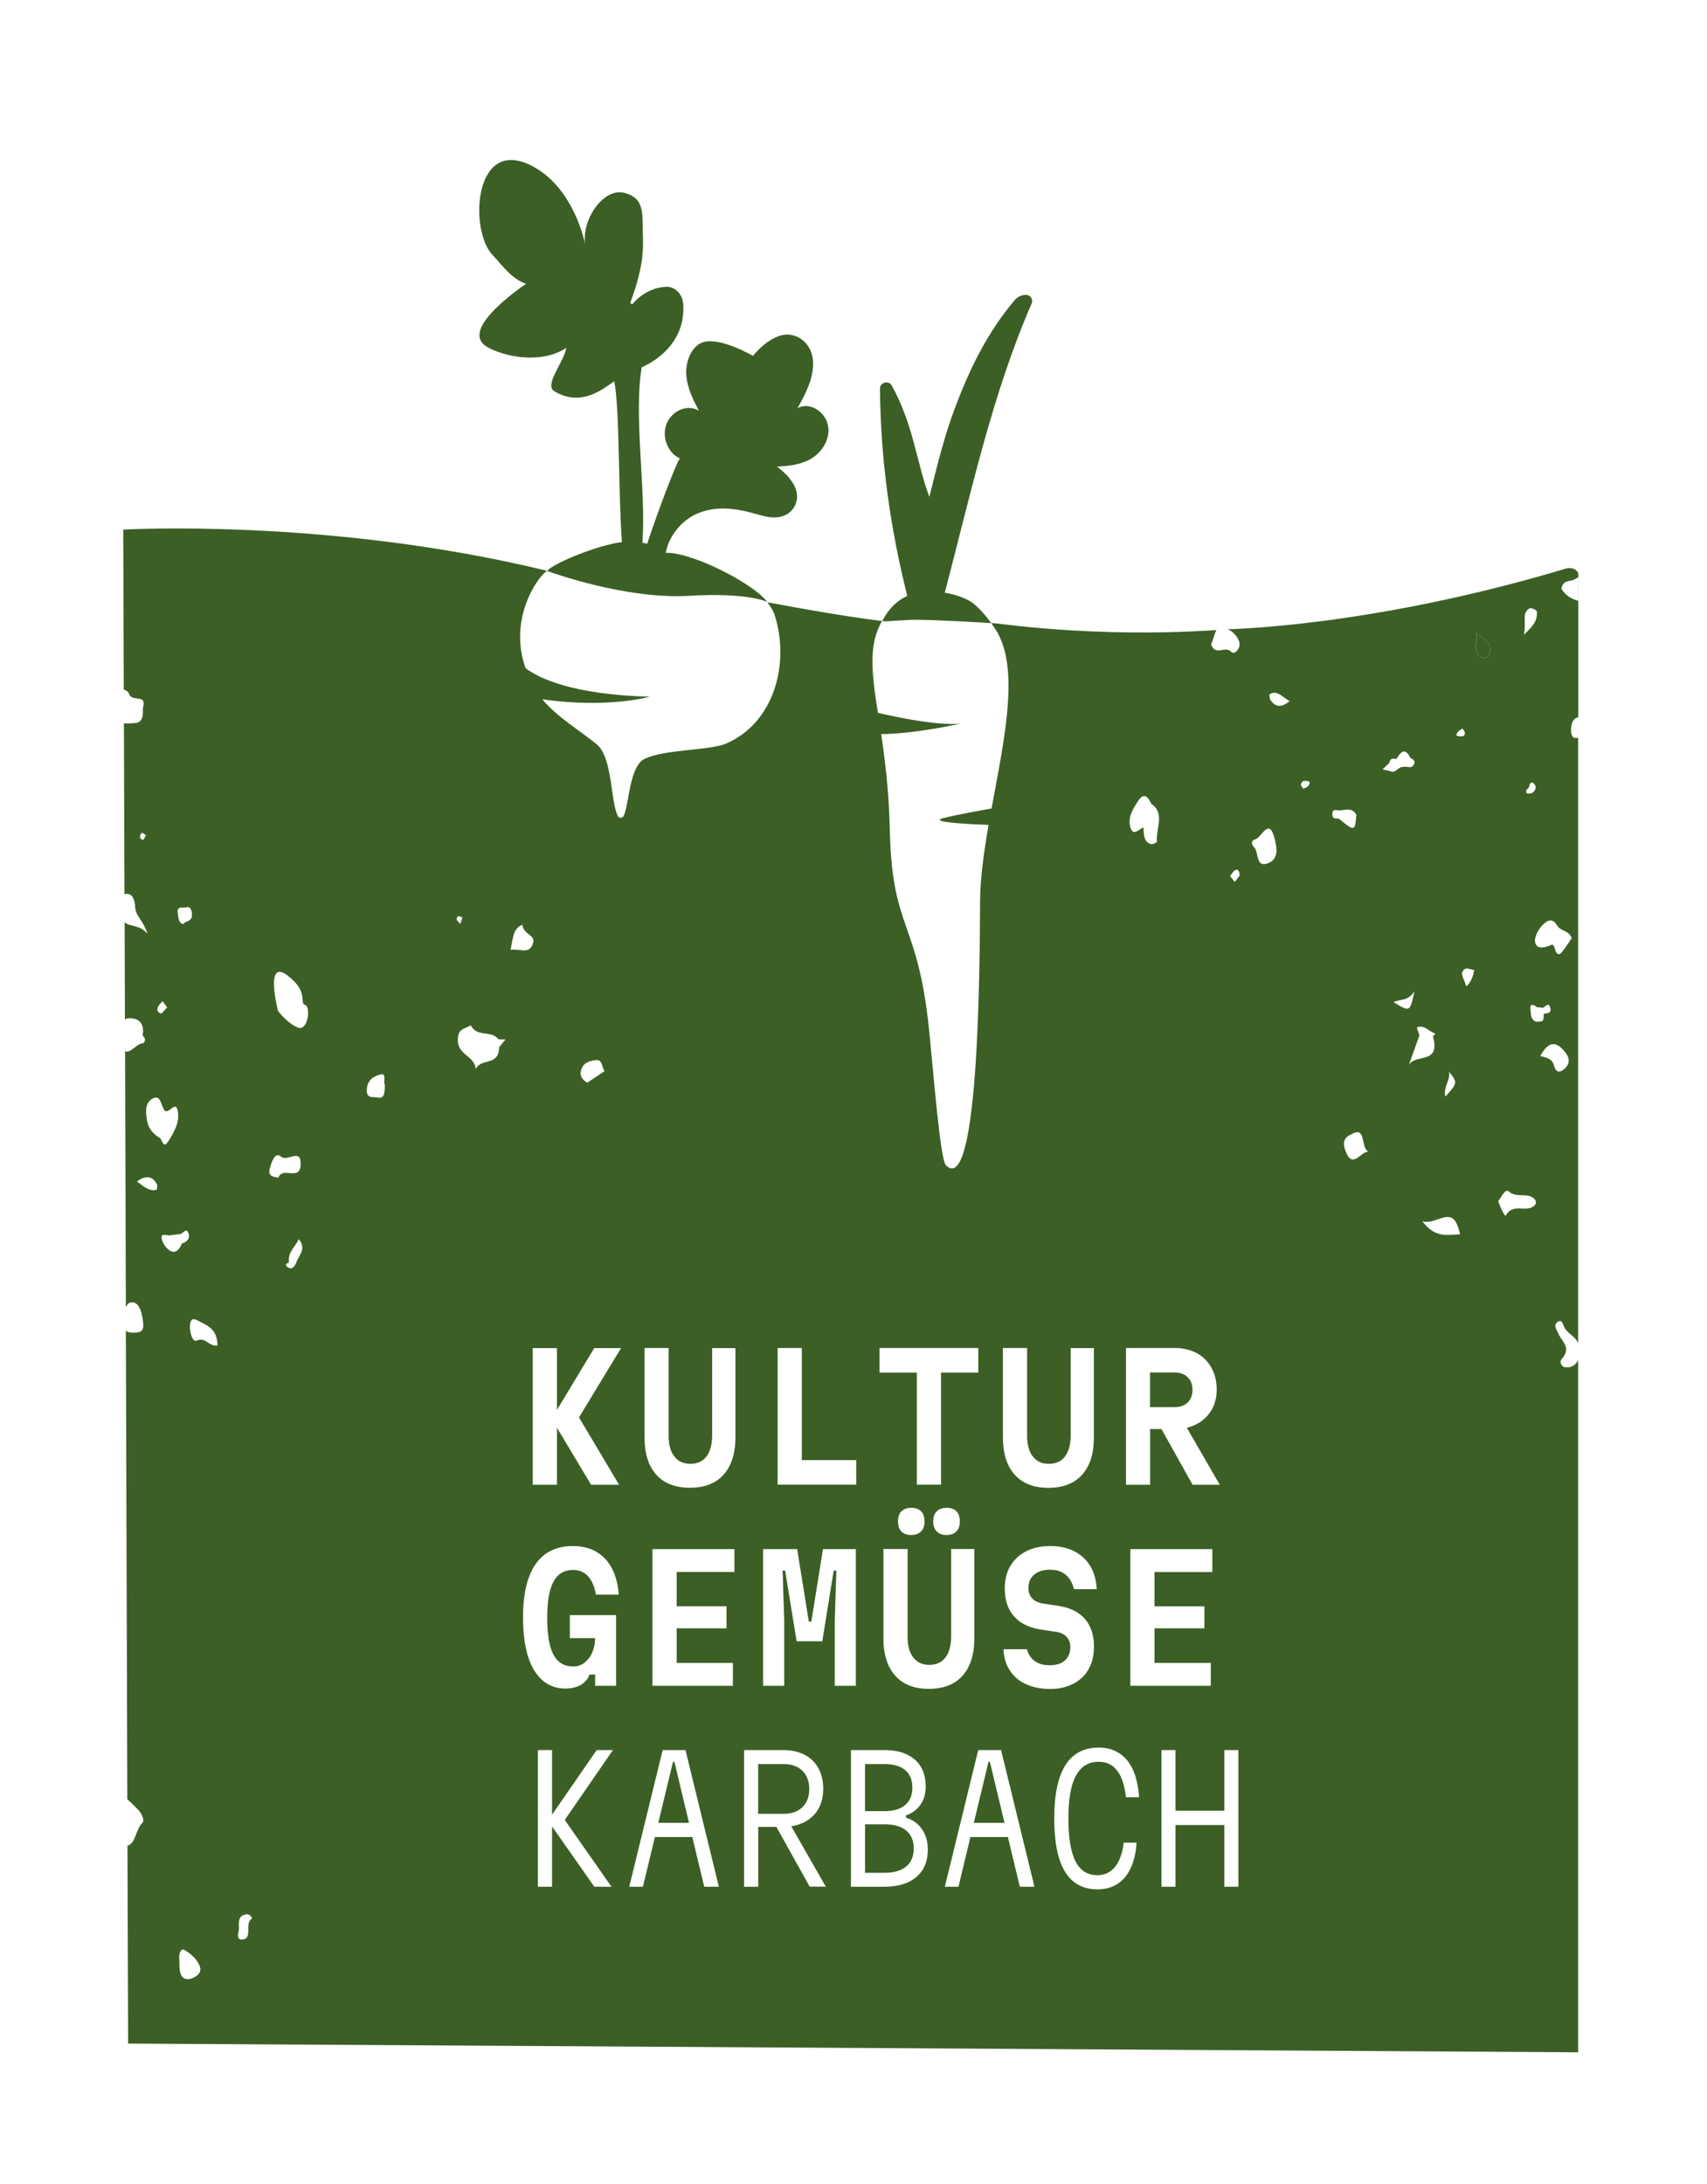 <?xml version="1.0" encoding="utf-8"?>
<!-- Generator: Adobe Illustrator 27.3.1, SVG Export Plug-In . SVG Version: 6.00 Build 0)  -->
<svg version="1.1" id="Ebene_1" xmlns="http://www.w3.org/2000/svg" xmlns:xlink="http://www.w3.org/1999/xlink" x="0px" y="0px"
	 viewBox="0 0 222.85 285.08" style="enable-background:new 0 0 222.85 285.08;" xml:space="preserve">
<style type="text/css">
	.st0{clip-path:url(#SVGID_00000038415617057351608200000010047618763527109797_);fill:#3C5F25;}
</style>
<g>
	<defs>
		<rect id="SVGID_1_" x="16.12" y="20.9" width="189.92" height="246.99"/>
	</defs>
	<clipPath id="SVGID_00000024709365096286577740000007562243192949981592_">
		<use xlink:href="#SVGID_1_"  style="overflow:visible;"/>
	</clipPath>
	<path style="clip-path:url(#SVGID_00000024709365096286577740000007562243192949981592_);fill:#3C5F25;" d="M108.16,56.32
		c-0.08,1.62-1.22,3.03-2.53,3.7c-1.31,0.68-2.76,0.8-4.19,0.89c1.48,1.11,3.16,2.9,2.45,4.83c-0.3,0.83-0.97,1.4-1.71,1.63
		c-1.32,0.42-2.58-0.03-3.82-0.38c-2.42-0.67-5.04-0.98-7.41,0.08c-1.93,0.86-3.62,2.83-4.04,5.1c3.06-0.21,11.27,3.81,13.26,6.4
		c0,0-2.42-1.26-10.24-0.8c-8.22,0.48-17.93-3.04-18.49-3.24c0.02-0.01,0.05-0.01,0.08-0.01c-0.03-0.01-0.06-0.01-0.09-0.02
		c0.95-1.05,6.72-3.39,9.77-3.74c-0.48-5.77-0.28-17.5-1.01-21c-1.37,0.92-4.26,3.46-7.83,1.3c-1.37-0.82,1.31-3.87,1.57-5.65
		c-3.24,2.12-7.97,1.21-10.29-0.1c-3.26-1.84,1.85-6.03,5.03-8.27c-1.85-0.62-3.02-2.31-4.41-3.81c-3.1-3.35-2.35-15.96,5.61-11.34
		c4.69,2.72,6.22,8.58,6.53,10c-0.51-3.17,2.37-7.42,5.1-6.72c2.82,0.73,2.32,2.87,2.44,6.21c0.09,2.74-0.66,5.43-1.61,8.01
		c-0.08,0.22,0.16,0.39,0.31,0.23c1.14-1.34,2.76-2.14,4.37-2.18c1.16-0.03,2.11,0.97,2.19,2.31c0.36,5.98-5.42,8.18-5.42,8.18
		c-1.09,6.44,0.59,15.84,0.09,22.91c0.21,0.04,0.41,0.08,0.62,0.13c1.46-4.4,3.76-10.44,4.27-11.15c-1.41-0.56-2.33-2.52-1.84-4.21
		c0.57-1.94,2.82-2.96,4.32-1.99c-0.77-1.48-1.56-3.04-1.65-4.78c-0.09-1.74,0.74-3.73,2.23-4.18c2.23-0.68,6.48,1.79,6.48,1.79
		c0.99-1.2,2.09-2.08,3.29-2.55c2.2-0.86,4.53,0.82,4.56,3.46c0.03,2.15-1.02,4.1-2.03,5.92C105.9,52.29,108.27,54.07,108.16,56.32"
		/>
	<path style="clip-path:url(#SVGID_00000024709365096286577740000007562243192949981592_);fill:#3C5F25;" d="M115.16,81.08
		c0.19-0.23,0.99-2.24,3.28-3.3c-2.25-9.04-3.46-17.69-3.56-27.03c-0.01-0.85,1.14-1.16,1.56-0.4c2.88,5.27,3.23,10.13,4.89,14.51
		c1.47-5.96,2.38-9.64,4.82-15.27c1.63-3.74,3.7-7.33,6.33-10.43c0.36-0.43,0.91-0.67,1.47-0.67c0.58,0,0.96,0.59,0.73,1.13
		c-5.18,11.88-8.02,25.13-11.34,37.76c0.99,0.12,2.22,0.52,3.08,0.97c1.1,0.57,2.29,2.04,2.99,2.98c0,0-6.32-0.39-9.37-0.43
		C117.69,80.87,116.24,81.15,115.16,81.08"/>
	<path style="clip-path:url(#SVGID_00000024709365096286577740000007562243192949981592_);fill:#3C5F25;" d="M129.23,229.97h-0.18
		l-1.92,7.96h4.01L129.23,229.97z M129.23,229.97h-0.18l-1.92,7.96h4.01L129.23,229.97z M118.19,231.06
		c-0.62-0.53-1.52-0.8-2.71-0.8h-2.55v6.14h2.55c1.19,0,2.09-0.27,2.71-0.81c0.61-0.53,0.92-1.28,0.92-2.25
		C119.11,232.34,118.8,231.58,118.19,231.06 M118.31,238.94c-0.66-0.55-1.6-0.82-2.83-0.82h-2.55v6.33h2.55
		c1.23,0,2.17-0.28,2.83-0.83c0.66-0.55,0.98-1.33,0.98-2.34C119.3,240.27,118.97,239.49,118.31,238.94 M129.23,229.97h-0.18
		l-1.92,7.96h4.01L129.23,229.97z M129.23,229.97h-0.18l-1.92,7.96h4.01L129.23,229.97z M118.31,238.94
		c-0.66-0.55-1.6-0.82-2.83-0.82h-2.55v6.33h2.55c1.23,0,2.17-0.28,2.83-0.83c0.66-0.55,0.98-1.33,0.98-2.34
		C119.3,240.27,118.97,239.49,118.31,238.94 M118.19,231.06c-0.62-0.53-1.52-0.8-2.71-0.8h-2.55v6.14h2.55
		c1.19,0,2.09-0.27,2.71-0.81c0.61-0.53,0.92-1.28,0.92-2.25C119.11,232.34,118.8,231.58,118.19,231.06 M104.76,231.14
		c-0.6-0.59-1.4-0.88-2.43-0.88h-3.35v6.49h3.35c1.02,0,1.83-0.29,2.43-0.87c0.59-0.58,0.89-1.37,0.89-2.36
		C105.65,232.52,105.35,231.73,104.76,231.14 M118.19,231.06c-0.62-0.53-1.52-0.8-2.71-0.8h-2.55v6.14h2.55
		c1.19,0,2.09-0.27,2.71-0.81c0.61-0.53,0.92-1.28,0.92-2.25C119.11,232.34,118.8,231.58,118.19,231.06 M118.31,238.94
		c-0.66-0.55-1.6-0.82-2.83-0.82h-2.55v6.33h2.55c1.23,0,2.17-0.28,2.83-0.83c0.66-0.55,0.98-1.33,0.98-2.34
		C119.3,240.27,118.97,239.49,118.31,238.94 M129.23,229.97h-0.18l-1.92,7.96h4.01L129.23,229.97z M129.23,229.97h-0.18l-1.92,7.96
		h4.01L129.23,229.97z M118.31,238.94c-0.66-0.55-1.6-0.82-2.83-0.82h-2.55v6.33h2.55c1.23,0,2.17-0.28,2.83-0.83
		c0.66-0.55,0.98-1.33,0.98-2.34C119.3,240.27,118.97,239.49,118.31,238.94 M118.19,231.06c-0.62-0.53-1.52-0.8-2.71-0.8h-2.55v6.14
		h2.55c1.19,0,2.09-0.27,2.71-0.81c0.61-0.53,0.92-1.28,0.92-2.25C119.11,232.34,118.8,231.58,118.19,231.06 M104.76,231.14
		c-0.6-0.59-1.4-0.88-2.43-0.88h-3.35v6.49h3.35c1.02,0,1.83-0.29,2.43-0.87c0.59-0.58,0.89-1.37,0.89-2.36
		C105.65,232.52,105.35,231.73,104.76,231.14 M88.05,229.97h-0.19l-1.92,7.96h4.01L88.05,229.97z M104.76,231.14
		c-0.6-0.59-1.4-0.88-2.43-0.88h-3.35v6.49h3.35c1.02,0,1.83-0.29,2.43-0.87c0.59-0.58,0.89-1.37,0.89-2.36
		C105.65,232.52,105.35,231.73,104.76,231.14 M118.19,231.06c-0.62-0.53-1.52-0.8-2.71-0.8h-2.55v6.14h2.55
		c1.19,0,2.09-0.27,2.71-0.81c0.61-0.53,0.92-1.28,0.92-2.25C119.11,232.34,118.8,231.58,118.19,231.06 M118.31,238.94
		c-0.66-0.55-1.6-0.82-2.83-0.82h-2.55v6.33h2.55c1.23,0,2.17-0.28,2.83-0.83c0.66-0.55,0.98-1.33,0.98-2.34
		C119.3,240.27,118.97,239.49,118.31,238.94 M129.23,229.97h-0.18l-1.92,7.96h4.01L129.23,229.97z M129.23,229.97h-0.18l-1.92,7.96
		h4.01L129.23,229.97z M118.31,238.94c-0.66-0.55-1.6-0.82-2.83-0.82h-2.55v6.33h2.55c1.23,0,2.17-0.28,2.83-0.83
		c0.66-0.55,0.98-1.33,0.98-2.34C119.3,240.27,118.97,239.49,118.31,238.94 M118.19,231.06c-0.62-0.53-1.52-0.8-2.71-0.8h-2.55v6.14
		h2.55c1.19,0,2.09-0.27,2.71-0.81c0.61-0.53,0.92-1.28,0.92-2.25C119.11,232.34,118.8,231.58,118.19,231.06 M104.76,231.14
		c-0.6-0.59-1.4-0.88-2.43-0.88h-3.35v6.49h3.35c1.02,0,1.83-0.29,2.43-0.87c0.59-0.58,0.89-1.37,0.89-2.36
		C105.65,232.52,105.35,231.73,104.76,231.14 M88.05,229.97h-0.19l-1.92,7.96h4.01L88.05,229.97z M88.05,229.97h-0.19l-1.92,7.96
		h4.01L88.05,229.97z M104.76,231.14c-0.6-0.59-1.4-0.88-2.43-0.88h-3.35v6.49h3.35c1.02,0,1.83-0.29,2.43-0.87
		c0.59-0.58,0.89-1.37,0.89-2.36C105.65,232.52,105.35,231.73,104.76,231.14 M118.19,231.06c-0.62-0.53-1.52-0.8-2.71-0.8h-2.55
		v6.14h2.55c1.19,0,2.09-0.27,2.71-0.81c0.61-0.53,0.92-1.28,0.92-2.25C119.11,232.34,118.8,231.58,118.19,231.06 M118.31,238.94
		c-0.66-0.55-1.6-0.82-2.83-0.82h-2.55v6.33h2.55c1.23,0,2.17-0.28,2.83-0.83c0.66-0.55,0.98-1.33,0.98-2.34
		C119.3,240.27,118.97,239.49,118.31,238.94 M129.23,229.97h-0.18l-1.92,7.96h4.01L129.23,229.97z M129.23,229.97h-0.18l-1.92,7.96
		h4.01L129.23,229.97z M118.31,238.94c-0.66-0.55-1.6-0.82-2.83-0.82h-2.55v6.33h2.55c1.23,0,2.17-0.28,2.83-0.83
		c0.66-0.55,0.98-1.33,0.98-2.34C119.3,240.27,118.97,239.49,118.31,238.94 M118.19,231.06c-0.62-0.53-1.52-0.8-2.71-0.8h-2.55v6.14
		h2.55c1.19,0,2.09-0.27,2.71-0.81c0.61-0.53,0.92-1.28,0.92-2.25C119.11,232.34,118.8,231.58,118.19,231.06 M104.76,231.14
		c-0.6-0.59-1.4-0.88-2.43-0.88h-3.35v6.49h3.35c1.02,0,1.83-0.29,2.43-0.87c0.59-0.58,0.89-1.37,0.89-2.36
		C105.65,232.52,105.35,231.73,104.76,231.14 M88.05,229.97h-0.19l-1.92,7.96h4.01L88.05,229.97z M88.05,229.97h-0.19l-1.92,7.96
		h4.01L88.05,229.97z M104.76,231.14c-0.6-0.59-1.4-0.88-2.43-0.88h-3.35v6.49h3.35c1.02,0,1.83-0.29,2.43-0.87
		c0.59-0.58,0.89-1.37,0.89-2.36C105.65,232.52,105.35,231.73,104.76,231.14 M118.19,231.06c-0.62-0.53-1.52-0.8-2.71-0.8h-2.55
		v6.14h2.55c1.19,0,2.09-0.27,2.71-0.81c0.61-0.53,0.92-1.28,0.92-2.25C119.11,232.34,118.8,231.58,118.19,231.06 M118.31,238.94
		c-0.66-0.55-1.6-0.82-2.83-0.82h-2.55v6.33h2.55c1.23,0,2.17-0.28,2.83-0.83c0.66-0.55,0.98-1.33,0.98-2.34
		C119.3,240.27,118.97,239.49,118.31,238.94 M129.23,229.97h-0.18l-1.92,7.96h4.01L129.23,229.97z M129.23,229.97h-0.18l-1.92,7.96
		h4.01L129.23,229.97z M118.31,238.94c-0.66-0.55-1.6-0.82-2.83-0.82h-2.55v6.33h2.55c1.23,0,2.17-0.28,2.83-0.83
		c0.66-0.55,0.98-1.33,0.98-2.34C119.3,240.27,118.97,239.49,118.31,238.94 M118.19,231.06c-0.62-0.53-1.52-0.8-2.71-0.8h-2.55v6.14
		h2.55c1.19,0,2.09-0.27,2.71-0.81c0.61-0.53,0.92-1.28,0.92-2.25C119.11,232.34,118.8,231.58,118.19,231.06 M104.76,231.14
		c-0.6-0.59-1.4-0.88-2.43-0.88h-3.35v6.49h3.35c1.02,0,1.83-0.29,2.43-0.87c0.59-0.58,0.89-1.37,0.89-2.36
		C105.65,232.52,105.35,231.73,104.76,231.14 M88.05,229.97h-0.19l-1.92,7.96h4.01L88.05,229.97z M88.05,229.97h-0.19l-1.92,7.96
		h4.01L88.05,229.97z M104.76,231.14c-0.6-0.59-1.4-0.88-2.43-0.88h-3.35v6.49h3.35c1.02,0,1.83-0.29,2.43-0.87
		c0.59-0.58,0.89-1.37,0.89-2.36C105.65,232.52,105.35,231.73,104.76,231.14 M118.19,231.06c-0.62-0.53-1.52-0.8-2.71-0.8h-2.55
		v6.14h2.55c1.19,0,2.09-0.27,2.71-0.81c0.61-0.53,0.92-1.28,0.92-2.25C119.11,232.34,118.8,231.58,118.19,231.06 M118.31,238.94
		c-0.66-0.55-1.6-0.82-2.83-0.82h-2.55v6.33h2.55c1.23,0,2.17-0.28,2.83-0.83c0.66-0.55,0.98-1.33,0.98-2.34
		C119.3,240.27,118.97,239.49,118.31,238.94 M129.23,229.97h-0.18l-1.92,7.96h4.01L129.23,229.97z M129.23,229.97h-0.18l-1.92,7.96
		h4.01L129.23,229.97z M118.31,238.94c-0.66-0.55-1.6-0.82-2.83-0.82h-2.55v6.33h2.55c1.23,0,2.17-0.28,2.83-0.83
		c0.66-0.55,0.98-1.33,0.98-2.34C119.3,240.27,118.97,239.49,118.31,238.94 M118.19,231.06c-0.62-0.53-1.52-0.8-2.71-0.8h-2.55v6.14
		h2.55c1.19,0,2.09-0.27,2.71-0.81c0.61-0.53,0.92-1.28,0.92-2.25C119.11,232.34,118.8,231.58,118.19,231.06 M104.76,231.14
		c-0.6-0.59-1.4-0.88-2.43-0.88h-3.35v6.49h3.35c1.02,0,1.83-0.29,2.43-0.87c0.59-0.58,0.89-1.37,0.89-2.36
		C105.65,232.52,105.35,231.73,104.76,231.14 M88.05,229.97h-0.19l-1.92,7.96h4.01L88.05,229.97z M88.05,229.97h-0.19l-1.92,7.96
		h4.01L88.05,229.97z M104.76,231.14c-0.6-0.59-1.4-0.88-2.43-0.88h-3.35v6.49h3.35c1.02,0,1.83-0.29,2.43-0.87
		c0.59-0.58,0.89-1.37,0.89-2.36C105.65,232.52,105.35,231.73,104.76,231.14 M118.19,231.06c-0.62-0.53-1.52-0.8-2.71-0.8h-2.55
		v6.14h2.55c1.19,0,2.09-0.27,2.71-0.81c0.61-0.53,0.92-1.28,0.92-2.25C119.11,232.34,118.8,231.58,118.19,231.06 M118.31,238.94
		c-0.66-0.55-1.6-0.82-2.83-0.82h-2.55v6.33h2.55c1.23,0,2.17-0.28,2.83-0.83c0.66-0.55,0.98-1.33,0.98-2.34
		C119.3,240.27,118.97,239.49,118.31,238.94 M129.23,229.97h-0.18l-1.92,7.96h4.01L129.23,229.97z M155.05,179.76
		c-0.42-0.41-1.01-0.62-1.75-0.62h-3.16v4.53h3.16c0.74,0,1.33-0.2,1.75-0.61c0.42-0.41,0.63-0.97,0.63-1.66
		C155.68,180.72,155.47,180.16,155.05,179.76 M129.23,229.97h-0.18l-1.92,7.96h4.01L129.23,229.97z M118.31,238.94
		c-0.66-0.55-1.6-0.82-2.83-0.82h-2.55v6.33h2.55c1.23,0,2.17-0.28,2.83-0.83c0.66-0.55,0.98-1.33,0.98-2.34
		C119.3,240.27,118.97,239.49,118.31,238.94 M118.19,231.06c-0.62-0.53-1.52-0.8-2.71-0.8h-2.55v6.14h2.55
		c1.19,0,2.09-0.27,2.71-0.81c0.61-0.53,0.92-1.28,0.92-2.25C119.11,232.34,118.8,231.58,118.19,231.06 M104.76,231.14
		c-0.6-0.59-1.4-0.88-2.43-0.88h-3.35v6.49h3.35c1.02,0,1.83-0.29,2.43-0.87c0.59-0.58,0.89-1.37,0.89-2.36
		C105.65,232.52,105.35,231.73,104.76,231.14 M88.05,229.97h-0.19l-1.92,7.96h4.01L88.05,229.97z M155.05,179.76
		c-0.42-0.41-1.01-0.62-1.75-0.62h-3.16v4.53h3.16c0.74,0,1.33-0.2,1.75-0.61c0.42-0.41,0.63-0.97,0.63-1.66
		C155.68,180.72,155.47,180.16,155.05,179.76 M88.05,229.97h-0.19l-1.92,7.96h4.01L88.05,229.97z M104.76,231.14
		c-0.6-0.59-1.4-0.88-2.43-0.88h-3.35v6.49h3.35c1.02,0,1.83-0.29,2.43-0.87c0.59-0.58,0.89-1.37,0.89-2.36
		C105.65,232.52,105.35,231.73,104.76,231.14 M118.19,231.06c-0.62-0.53-1.52-0.8-2.71-0.8h-2.55v6.14h2.55
		c1.19,0,2.09-0.27,2.71-0.81c0.61-0.53,0.92-1.28,0.92-2.25C119.11,232.34,118.8,231.58,118.19,231.06 M118.31,238.94
		c-0.66-0.55-1.6-0.82-2.83-0.82h-2.55v6.33h2.55c1.23,0,2.17-0.28,2.83-0.83c0.66-0.55,0.98-1.33,0.98-2.34
		C119.3,240.27,118.97,239.49,118.31,238.94 M129.23,229.97h-0.18l-1.92,7.96h4.01L129.23,229.97z M155.05,179.76
		c-0.42-0.41-1.01-0.62-1.75-0.62h-3.16v4.53h3.16c0.74,0,1.33-0.2,1.75-0.61c0.42-0.41,0.63-0.97,0.63-1.66
		C155.68,180.72,155.47,180.16,155.05,179.76 M129.23,229.97h-0.18l-1.92,7.96h4.01L129.23,229.97z M118.31,238.94
		c-0.66-0.55-1.6-0.82-2.83-0.82h-2.55v6.33h2.55c1.23,0,2.17-0.28,2.83-0.83c0.66-0.55,0.98-1.33,0.98-2.34
		C119.3,240.27,118.97,239.49,118.31,238.94 M118.19,231.06c-0.62-0.53-1.52-0.8-2.71-0.8h-2.55v6.14h2.55
		c1.19,0,2.09-0.27,2.71-0.81c0.61-0.53,0.92-1.28,0.92-2.25C119.11,232.34,118.8,231.58,118.19,231.06 M104.76,231.14
		c-0.6-0.59-1.4-0.88-2.43-0.88h-3.35v6.49h3.35c1.02,0,1.83-0.29,2.43-0.87c0.59-0.58,0.89-1.37,0.89-2.36
		C105.65,232.52,105.35,231.73,104.76,231.14 M88.05,229.97h-0.19l-1.92,7.96h4.01L88.05,229.97z M155.05,179.76
		c-0.42-0.41-1.01-0.62-1.75-0.62h-3.16v4.53h3.16c0.74,0,1.33-0.2,1.75-0.61c0.42-0.41,0.63-0.97,0.63-1.66
		C155.68,180.72,155.47,180.16,155.05,179.76 M88.05,229.97h-0.19l-1.92,7.96h4.01L88.05,229.97z M104.76,231.14
		c-0.6-0.59-1.4-0.88-2.43-0.88h-3.35v6.49h3.35c1.02,0,1.83-0.29,2.43-0.87c0.59-0.58,0.89-1.37,0.89-2.36
		C105.65,232.52,105.35,231.73,104.76,231.14 M118.19,231.06c-0.62-0.53-1.52-0.8-2.71-0.8h-2.55v6.14h2.55
		c1.19,0,2.09-0.27,2.71-0.81c0.61-0.53,0.92-1.28,0.92-2.25C119.11,232.34,118.8,231.58,118.19,231.06 M118.31,238.94
		c-0.66-0.55-1.6-0.82-2.83-0.82h-2.55v6.33h2.55c1.23,0,2.17-0.28,2.83-0.83c0.66-0.55,0.98-1.33,0.98-2.34
		C119.3,240.27,118.97,239.49,118.31,238.94 M129.23,229.97h-0.18l-1.92,7.96h4.01L129.23,229.97z M155.05,179.76
		c-0.42-0.41-1.01-0.62-1.75-0.62h-3.16v4.53h3.16c0.74,0,1.33-0.2,1.75-0.61c0.42-0.41,0.63-0.97,0.63-1.66
		C155.68,180.72,155.47,180.16,155.05,179.76 M129.23,229.97h-0.18l-1.92,7.96h4.01L129.23,229.97z M118.31,238.94
		c-0.66-0.55-1.6-0.82-2.83-0.82h-2.55v6.33h2.55c1.23,0,2.17-0.28,2.83-0.83c0.66-0.55,0.98-1.33,0.98-2.34
		C119.3,240.27,118.97,239.49,118.31,238.94 M118.19,231.06c-0.62-0.53-1.52-0.8-2.71-0.8h-2.55v6.14h2.55
		c1.19,0,2.09-0.27,2.71-0.81c0.61-0.53,0.92-1.28,0.92-2.25C119.11,232.34,118.8,231.58,118.19,231.06 M104.76,231.14
		c-0.6-0.59-1.4-0.88-2.43-0.88h-3.35v6.49h3.35c1.02,0,1.83-0.29,2.43-0.87c0.59-0.58,0.89-1.37,0.89-2.36
		C105.65,232.52,105.35,231.73,104.76,231.14 M88.05,229.97h-0.19l-1.92,7.96h4.01L88.05,229.97z M155.05,179.76
		c-0.42-0.41-1.01-0.62-1.75-0.62h-3.16v4.53h3.16c0.74,0,1.33-0.2,1.75-0.61c0.42-0.41,0.63-0.97,0.63-1.66
		C155.68,180.72,155.47,180.16,155.05,179.76 M88.05,229.97h-0.19l-1.92,7.96h4.01L88.05,229.97z M104.76,231.14
		c-0.6-0.59-1.4-0.88-2.43-0.88h-3.35v6.49h3.35c1.02,0,1.83-0.29,2.43-0.87c0.59-0.58,0.89-1.37,0.89-2.36
		C105.65,232.52,105.35,231.73,104.76,231.14 M118.19,231.06c-0.62-0.53-1.52-0.8-2.71-0.8h-2.55v6.14h2.55
		c1.19,0,2.09-0.27,2.71-0.81c0.61-0.53,0.92-1.28,0.92-2.25C119.11,232.34,118.8,231.58,118.19,231.06 M118.31,238.94
		c-0.66-0.55-1.6-0.82-2.83-0.82h-2.55v6.33h2.55c1.23,0,2.17-0.28,2.83-0.83c0.66-0.55,0.98-1.33,0.98-2.34
		C119.3,240.27,118.97,239.49,118.31,238.94 M129.23,229.97h-0.18l-1.92,7.96h4.01L129.23,229.97z M155.05,179.76
		c-0.42-0.41-1.01-0.62-1.75-0.62h-3.16v4.53h3.16c0.74,0,1.33-0.2,1.75-0.61c0.42-0.41,0.63-0.97,0.63-1.66
		C155.68,180.72,155.47,180.16,155.05,179.76 M129.23,229.97h-0.18l-1.92,7.96h4.01L129.23,229.97z M118.31,238.94
		c-0.66-0.55-1.6-0.82-2.83-0.82h-2.55v6.33h2.55c1.23,0,2.17-0.28,2.83-0.83c0.66-0.55,0.98-1.33,0.98-2.34
		C119.3,240.27,118.97,239.49,118.31,238.94 M118.19,231.06c-0.62-0.53-1.52-0.8-2.71-0.8h-2.55v6.14h2.55
		c1.19,0,2.09-0.27,2.71-0.81c0.61-0.53,0.92-1.28,0.92-2.25C119.11,232.34,118.8,231.58,118.19,231.06 M104.76,231.14
		c-0.6-0.59-1.4-0.88-2.43-0.88h-3.35v6.49h3.35c1.02,0,1.83-0.29,2.43-0.87c0.59-0.58,0.89-1.37,0.89-2.36
		C105.65,232.52,105.35,231.73,104.76,231.14 M88.05,229.97h-0.19l-1.92,7.96h4.01L88.05,229.97z M155.05,179.76
		c-0.42-0.41-1.01-0.62-1.75-0.62h-3.16v4.53h3.16c0.74,0,1.33-0.2,1.75-0.61c0.42-0.41,0.63-0.97,0.63-1.66
		C155.68,180.72,155.47,180.16,155.05,179.76 M88.05,229.97h-0.19l-1.92,7.96h4.01L88.05,229.97z M104.76,231.14
		c-0.6-0.59-1.4-0.88-2.43-0.88h-3.35v6.49h3.35c1.02,0,1.83-0.29,2.43-0.87c0.59-0.58,0.89-1.37,0.89-2.36
		C105.65,232.52,105.35,231.73,104.76,231.14 M118.19,231.06c-0.62-0.53-1.52-0.8-2.71-0.8h-2.55v6.14h2.55
		c1.19,0,2.09-0.27,2.71-0.81c0.61-0.53,0.92-1.28,0.92-2.25C119.11,232.34,118.8,231.58,118.19,231.06 M118.31,238.94
		c-0.66-0.55-1.6-0.82-2.83-0.82h-2.55v6.33h2.55c1.23,0,2.17-0.28,2.83-0.83c0.66-0.55,0.98-1.33,0.98-2.34
		C119.3,240.27,118.97,239.49,118.31,238.94 M129.23,229.97h-0.18l-1.92,7.96h4.01L129.23,229.97z M155.05,179.76
		c-0.42-0.41-1.01-0.62-1.75-0.62h-3.16v4.53h3.16c0.74,0,1.33-0.2,1.75-0.61c0.42-0.41,0.63-0.97,0.63-1.66
		C155.68,180.72,155.47,180.16,155.05,179.76 M129.23,229.97h-0.18l-1.92,7.96h4.01L129.23,229.97z M118.31,238.94
		c-0.66-0.55-1.6-0.82-2.83-0.82h-2.55v6.33h2.55c1.23,0,2.17-0.28,2.83-0.83c0.66-0.55,0.98-1.33,0.98-2.34
		C119.3,240.27,118.97,239.49,118.31,238.94 M118.19,231.06c-0.62-0.53-1.52-0.8-2.71-0.8h-2.55v6.14h2.55
		c1.19,0,2.09-0.27,2.71-0.81c0.61-0.53,0.92-1.28,0.92-2.25C119.11,232.34,118.8,231.58,118.19,231.06 M104.76,231.14
		c-0.6-0.59-1.4-0.88-2.43-0.88h-3.35v6.49h3.35c1.02,0,1.83-0.29,2.43-0.87c0.59-0.58,0.89-1.37,0.89-2.36
		C105.65,232.52,105.35,231.73,104.76,231.14 M88.05,229.97h-0.19l-1.92,7.96h4.01L88.05,229.97z M155.05,179.76
		c-0.42-0.41-1.01-0.62-1.75-0.62h-3.16v4.53h3.16c0.74,0,1.33-0.2,1.75-0.61c0.42-0.41,0.63-0.97,0.63-1.66
		C155.68,180.72,155.47,180.16,155.05,179.76 M88.05,229.97h-0.19l-1.92,7.96h4.01L88.05,229.97z M104.76,231.14
		c-0.6-0.59-1.4-0.88-2.43-0.88h-3.35v6.49h3.35c1.02,0,1.83-0.29,2.43-0.87c0.59-0.58,0.89-1.37,0.89-2.36
		C105.65,232.52,105.35,231.73,104.76,231.14 M118.19,231.06c-0.62-0.53-1.52-0.8-2.71-0.8h-2.55v6.14h2.55
		c1.19,0,2.09-0.27,2.71-0.81c0.61-0.53,0.92-1.28,0.92-2.25C119.11,232.34,118.8,231.58,118.19,231.06 M118.31,238.94
		c-0.66-0.55-1.6-0.82-2.83-0.82h-2.55v6.33h2.55c1.23,0,2.17-0.28,2.83-0.83c0.66-0.55,0.98-1.33,0.98-2.34
		C119.3,240.27,118.97,239.49,118.31,238.94 M129.23,229.97h-0.18l-1.92,7.96h4.01L129.23,229.97z M155.05,179.76
		c-0.42-0.41-1.01-0.62-1.75-0.62h-3.16v4.53h3.16c0.74,0,1.33-0.2,1.75-0.61c0.42-0.41,0.63-0.97,0.63-1.66
		C155.68,180.72,155.47,180.16,155.05,179.76 M129.23,229.97h-0.18l-1.92,7.96h4.01L129.23,229.97z M118.31,238.94
		c-0.66-0.55-1.6-0.82-2.83-0.82h-2.55v6.33h2.55c1.23,0,2.17-0.28,2.83-0.83c0.66-0.55,0.98-1.33,0.98-2.34
		C119.3,240.27,118.97,239.49,118.31,238.94 M118.19,231.06c-0.62-0.53-1.52-0.8-2.71-0.8h-2.55v6.14h2.55
		c1.19,0,2.09-0.27,2.71-0.81c0.61-0.53,0.92-1.28,0.92-2.25C119.11,232.34,118.8,231.58,118.19,231.06 M104.76,231.14
		c-0.6-0.59-1.4-0.88-2.43-0.88h-3.35v6.49h3.35c1.02,0,1.83-0.29,2.43-0.87c0.59-0.58,0.89-1.37,0.89-2.36
		C105.65,232.52,105.35,231.73,104.76,231.14 M88.05,229.97h-0.19l-1.92,7.96h4.01L88.05,229.97z M155.05,179.76
		c-0.42-0.41-1.01-0.62-1.75-0.62h-3.16v4.53h3.16c0.74,0,1.33-0.2,1.75-0.61c0.42-0.41,0.63-0.97,0.63-1.66
		C155.68,180.72,155.47,180.16,155.05,179.76 M88.05,229.97h-0.19l-1.92,7.96h4.01L88.05,229.97z M104.76,231.14
		c-0.6-0.59-1.4-0.88-2.43-0.88h-3.35v6.49h3.35c1.02,0,1.83-0.29,2.43-0.87c0.59-0.58,0.89-1.37,0.89-2.36
		C105.65,232.52,105.35,231.73,104.76,231.14 M118.19,231.06c-0.62-0.53-1.52-0.8-2.71-0.8h-2.55v6.14h2.55
		c1.19,0,2.09-0.27,2.71-0.81c0.61-0.53,0.92-1.28,0.92-2.25C119.11,232.34,118.8,231.58,118.19,231.06 M118.31,238.94
		c-0.66-0.55-1.6-0.82-2.83-0.82h-2.55v6.33h2.55c1.23,0,2.17-0.28,2.83-0.83c0.66-0.55,0.98-1.33,0.98-2.34
		C119.3,240.27,118.97,239.49,118.31,238.94 M129.23,229.97h-0.18l-1.92,7.96h4.01L129.23,229.97z M155.05,179.76
		c-0.42-0.41-1.01-0.62-1.75-0.62h-3.16v4.53h3.16c0.74,0,1.33-0.2,1.75-0.61c0.42-0.41,0.63-0.97,0.63-1.66
		C155.68,180.72,155.47,180.16,155.05,179.76 M129.23,229.97h-0.18l-1.92,7.96h4.01L129.23,229.97z M118.31,238.94
		c-0.66-0.55-1.6-0.82-2.83-0.82h-2.55v6.33h2.55c1.23,0,2.17-0.28,2.83-0.83c0.66-0.55,0.98-1.33,0.98-2.34
		C119.3,240.27,118.97,239.49,118.31,238.94 M118.19,231.06c-0.62-0.53-1.52-0.8-2.71-0.8h-2.55v6.14h2.55
		c1.19,0,2.09-0.27,2.71-0.81c0.61-0.53,0.92-1.28,0.92-2.25C119.11,232.34,118.8,231.58,118.19,231.06 M104.76,231.14
		c-0.6-0.59-1.4-0.88-2.43-0.88h-3.35v6.49h3.35c1.02,0,1.83-0.29,2.43-0.87c0.59-0.58,0.89-1.37,0.89-2.36
		C105.65,232.52,105.35,231.73,104.76,231.14 M88.05,229.97h-0.19l-1.92,7.96h4.01L88.05,229.97z M155.05,179.76
		c-0.42-0.41-1.01-0.62-1.75-0.62h-3.16v4.53h3.16c0.74,0,1.33-0.2,1.75-0.61c0.42-0.41,0.63-0.97,0.63-1.66
		C155.68,180.72,155.47,180.16,155.05,179.76 M88.05,229.97h-0.19l-1.92,7.96h4.01L88.05,229.97z M104.76,231.14
		c-0.6-0.59-1.4-0.88-2.43-0.88h-3.35v6.49h3.35c1.02,0,1.83-0.29,2.43-0.87c0.59-0.58,0.89-1.37,0.89-2.36
		C105.65,232.52,105.35,231.73,104.76,231.14 M118.19,231.06c-0.62-0.53-1.52-0.8-2.71-0.8h-2.55v6.14h2.55
		c1.19,0,2.09-0.27,2.71-0.81c0.61-0.53,0.92-1.28,0.92-2.25C119.11,232.34,118.8,231.58,118.19,231.06 M118.31,238.94
		c-0.66-0.55-1.6-0.82-2.83-0.82h-2.55v6.33h2.55c1.23,0,2.17-0.28,2.83-0.83c0.66-0.55,0.98-1.33,0.98-2.34
		C119.3,240.27,118.97,239.49,118.31,238.94 M129.23,229.97h-0.18l-1.92,7.96h4.01L129.23,229.97z M155.05,179.76
		c-0.42-0.41-1.01-0.62-1.75-0.62h-3.16v4.53h3.16c0.74,0,1.33-0.2,1.75-0.61c0.42-0.41,0.63-0.97,0.63-1.66
		C155.68,180.72,155.47,180.16,155.05,179.76 M129.23,229.97h-0.18l-1.92,7.96h4.01L129.23,229.97z M118.31,238.94
		c-0.66-0.55-1.6-0.82-2.83-0.82h-2.55v6.33h2.55c1.23,0,2.17-0.28,2.83-0.83c0.66-0.55,0.98-1.33,0.98-2.34
		C119.3,240.27,118.97,239.49,118.31,238.94 M118.19,231.06c-0.62-0.53-1.52-0.8-2.71-0.8h-2.55v6.14h2.55
		c1.19,0,2.09-0.27,2.71-0.81c0.61-0.53,0.92-1.28,0.92-2.25C119.11,232.34,118.8,231.58,118.19,231.06 M104.76,231.14
		c-0.6-0.59-1.4-0.88-2.43-0.88h-3.35v6.49h3.35c1.02,0,1.83-0.29,2.43-0.87c0.59-0.58,0.89-1.37,0.89-2.36
		C105.65,232.52,105.35,231.73,104.76,231.14 M88.05,229.97h-0.19l-1.92,7.96h4.01L88.05,229.97z M155.05,179.76
		c-0.42-0.41-1.01-0.62-1.75-0.62h-3.16v4.53h3.16c0.74,0,1.33-0.2,1.75-0.61c0.42-0.41,0.63-0.97,0.63-1.66
		C155.68,180.72,155.47,180.16,155.05,179.76 M88.05,229.97h-0.19l-1.92,7.96h4.01L88.05,229.97z M104.76,231.14
		c-0.6-0.59-1.4-0.88-2.43-0.88h-3.35v6.49h3.35c1.02,0,1.83-0.29,2.43-0.87c0.59-0.58,0.89-1.37,0.89-2.36
		C105.65,232.52,105.35,231.73,104.76,231.14 M118.19,231.06c-0.62-0.53-1.52-0.8-2.71-0.8h-2.55v6.14h2.55
		c1.19,0,2.09-0.27,2.71-0.81c0.61-0.53,0.92-1.28,0.92-2.25C119.11,232.34,118.8,231.58,118.19,231.06 M118.31,238.94
		c-0.66-0.55-1.6-0.82-2.83-0.82h-2.55v6.33h2.55c1.23,0,2.17-0.28,2.83-0.83c0.66-0.55,0.98-1.33,0.98-2.34
		C119.3,240.27,118.97,239.49,118.31,238.94 M129.23,229.97h-0.18l-1.92,7.96h4.01L129.23,229.97z M155.05,179.76
		c-0.42-0.41-1.01-0.62-1.75-0.62h-3.16v4.53h3.16c0.74,0,1.33-0.2,1.75-0.61c0.42-0.41,0.63-0.97,0.63-1.66
		C155.68,180.72,155.47,180.16,155.05,179.76 M129.23,229.97h-0.18l-1.92,7.96h4.01L129.23,229.97z M118.31,238.94
		c-0.66-0.55-1.6-0.82-2.83-0.82h-2.55v6.33h2.55c1.23,0,2.17-0.28,2.83-0.83c0.66-0.55,0.98-1.33,0.98-2.34
		C119.3,240.27,118.97,239.49,118.31,238.94 M118.19,231.06c-0.62-0.53-1.52-0.8-2.71-0.8h-2.55v6.14h2.55
		c1.19,0,2.09-0.27,2.71-0.81c0.61-0.53,0.92-1.28,0.92-2.25C119.11,232.34,118.8,231.58,118.19,231.06 M104.76,231.14
		c-0.6-0.59-1.4-0.88-2.43-0.88h-3.35v6.49h3.35c1.02,0,1.83-0.29,2.43-0.87c0.59-0.58,0.89-1.37,0.89-2.36
		C105.65,232.52,105.35,231.73,104.76,231.14 M88.05,229.97h-0.19l-1.92,7.96h4.01L88.05,229.97z M155.05,179.76
		c-0.42-0.41-1.01-0.62-1.75-0.62h-3.16v4.53h3.16c0.74,0,1.33-0.2,1.75-0.61c0.42-0.41,0.63-0.97,0.63-1.66
		C155.68,180.72,155.47,180.16,155.05,179.76 M88.05,229.97h-0.19l-1.92,7.96h4.01L88.05,229.97z M104.76,231.14
		c-0.6-0.59-1.4-0.88-2.43-0.88h-3.35v6.49h3.35c1.02,0,1.83-0.29,2.43-0.87c0.59-0.58,0.89-1.37,0.89-2.36
		C105.65,232.52,105.35,231.73,104.76,231.14 M118.19,231.06c-0.62-0.53-1.52-0.8-2.71-0.8h-2.55v6.14h2.55
		c1.19,0,2.09-0.27,2.71-0.81c0.61-0.53,0.92-1.28,0.92-2.25C119.11,232.34,118.8,231.58,118.19,231.06 M118.31,238.94
		c-0.66-0.55-1.6-0.82-2.83-0.82h-2.55v6.33h2.55c1.23,0,2.17-0.28,2.83-0.83c0.66-0.55,0.98-1.33,0.98-2.34
		C119.3,240.27,118.97,239.49,118.31,238.94 M129.23,229.97h-0.18l-1.92,7.96h4.01L129.23,229.97z M155.05,179.76
		c-0.42-0.41-1.01-0.62-1.75-0.62h-3.16v4.53h3.16c0.74,0,1.33-0.2,1.75-0.61c0.42-0.41,0.63-0.97,0.63-1.66
		C155.68,180.72,155.47,180.16,155.05,179.76 M129.23,229.97h-0.18l-1.92,7.96h4.01L129.23,229.97z M118.31,238.94
		c-0.66-0.55-1.6-0.82-2.83-0.82h-2.55v6.33h2.55c1.23,0,2.17-0.28,2.83-0.83c0.66-0.55,0.98-1.33,0.98-2.34
		C119.3,240.27,118.97,239.49,118.31,238.94 M118.19,231.06c-0.62-0.53-1.52-0.8-2.71-0.8h-2.55v6.14h2.55
		c1.19,0,2.09-0.27,2.71-0.81c0.61-0.53,0.92-1.28,0.92-2.25C119.11,232.34,118.8,231.58,118.19,231.06 M104.76,231.14
		c-0.6-0.59-1.4-0.88-2.43-0.88h-3.35v6.49h3.35c1.02,0,1.83-0.29,2.43-0.87c0.59-0.58,0.89-1.37,0.89-2.36
		C105.65,232.52,105.35,231.73,104.76,231.14 M88.05,229.97h-0.19l-1.92,7.96h4.01L88.05,229.97z M155.05,179.76
		c-0.42-0.41-1.01-0.62-1.75-0.62h-3.16v4.53h3.16c0.74,0,1.33-0.2,1.75-0.61c0.42-0.41,0.63-0.97,0.63-1.66
		C155.68,180.72,155.47,180.16,155.05,179.76 M88.05,229.97h-0.19l-1.92,7.96h4.01L88.05,229.97z M104.76,231.14
		c-0.6-0.59-1.4-0.88-2.43-0.88h-3.35v6.49h3.35c1.02,0,1.83-0.29,2.43-0.87c0.59-0.58,0.89-1.37,0.89-2.36
		C105.65,232.52,105.35,231.73,104.76,231.14 M118.19,231.06c-0.62-0.53-1.52-0.8-2.71-0.8h-2.55v6.14h2.55
		c1.19,0,2.09-0.27,2.71-0.81c0.61-0.53,0.92-1.28,0.92-2.25C119.11,232.34,118.8,231.58,118.19,231.06 M118.31,238.94
		c-0.66-0.55-1.6-0.82-2.83-0.82h-2.55v6.33h2.55c1.23,0,2.17-0.28,2.83-0.83c0.66-0.55,0.98-1.33,0.98-2.34
		C119.3,240.27,118.97,239.49,118.31,238.94 M129.23,229.97h-0.18l-1.92,7.96h4.01L129.23,229.97z M155.05,179.76
		c-0.42-0.41-1.01-0.62-1.75-0.62h-3.16v4.53h3.16c0.74,0,1.33-0.2,1.75-0.61c0.42-0.41,0.63-0.97,0.63-1.66
		C155.68,180.72,155.47,180.16,155.05,179.76 M192.71,82.5c0.38,1.11-0.68,2.63,0.72,3.3c0.56,0.27,1.05-0.04,1.1-0.9
		C194.6,83.36,193.22,83.47,192.71,82.5 M155.05,179.76c-0.42-0.41-1.01-0.62-1.75-0.62h-3.16v4.53h3.16c0.74,0,1.33-0.2,1.75-0.61
		c0.42-0.41,0.63-0.97,0.63-1.66C155.68,180.72,155.47,180.16,155.05,179.76 M88.05,229.97h-0.19l-1.92,7.96h4.01L88.05,229.97z
		 M104.76,231.14c-0.6-0.59-1.4-0.88-2.43-0.88h-3.35v6.49h3.35c1.02,0,1.83-0.29,2.43-0.87c0.59-0.58,0.89-1.37,0.89-2.36
		C105.65,232.52,105.35,231.73,104.76,231.14 M118.19,231.06c-0.62-0.53-1.52-0.8-2.71-0.8h-2.55v6.14h2.55
		c1.19,0,2.09-0.27,2.71-0.81c0.61-0.53,0.92-1.28,0.92-2.25C119.11,232.34,118.8,231.58,118.19,231.06 M118.31,238.94
		c-0.66-0.55-1.6-0.82-2.83-0.82h-2.55v6.33h2.55c1.23,0,2.17-0.28,2.83-0.83c0.66-0.55,0.98-1.33,0.98-2.34
		C119.3,240.27,118.97,239.49,118.31,238.94 M129.23,229.97h-0.18l-1.92,7.96h4.01L129.23,229.97z M155.05,179.76
		c-0.42-0.41-1.01-0.62-1.75-0.62h-3.16v4.53h3.16c0.74,0,1.33-0.2,1.75-0.61c0.42-0.41,0.63-0.97,0.63-1.66
		C155.68,180.72,155.47,180.16,155.05,179.76 M129.23,229.97h-0.18l-1.92,7.96h4.01L129.23,229.97z M118.31,238.94
		c-0.66-0.55-1.6-0.82-2.83-0.82h-2.55v6.33h2.55c1.23,0,2.17-0.28,2.83-0.83c0.66-0.55,0.98-1.33,0.98-2.34
		C119.3,240.27,118.97,239.49,118.31,238.94 M118.19,231.06c-0.62-0.53-1.52-0.8-2.71-0.8h-2.55v6.14h2.55
		c1.19,0,2.09-0.27,2.71-0.81c0.61-0.53,0.92-1.28,0.92-2.25C119.11,232.34,118.8,231.58,118.19,231.06 M104.76,231.14
		c-0.6-0.59-1.4-0.88-2.43-0.88h-3.35v6.49h3.35c1.02,0,1.83-0.29,2.43-0.87c0.59-0.58,0.89-1.37,0.89-2.36
		C105.65,232.52,105.35,231.73,104.76,231.14 M88.05,229.97h-0.19l-1.92,7.96h4.01L88.05,229.97z M155.05,179.76
		c-0.42-0.41-1.01-0.62-1.75-0.62h-3.16v4.53h3.16c0.74,0,1.33-0.2,1.75-0.61c0.42-0.41,0.63-0.97,0.63-1.66
		C155.68,180.72,155.47,180.16,155.05,179.76 M88.05,229.97h-0.19l-1.92,7.96h4.01L88.05,229.97z M104.76,231.14
		c-0.6-0.59-1.4-0.88-2.43-0.88h-3.35v6.49h3.35c1.02,0,1.83-0.29,2.43-0.87c0.59-0.58,0.89-1.37,0.89-2.36
		C105.65,232.52,105.35,231.73,104.76,231.14 M118.19,231.06c-0.62-0.53-1.52-0.8-2.71-0.8h-2.55v6.14h2.55
		c1.19,0,2.09-0.27,2.71-0.81c0.61-0.53,0.92-1.28,0.92-2.25C119.11,232.34,118.8,231.58,118.19,231.06 M118.31,238.94
		c-0.66-0.55-1.6-0.82-2.83-0.82h-2.55v6.33h2.55c1.23,0,2.17-0.28,2.83-0.83c0.66-0.55,0.98-1.33,0.98-2.34
		C119.3,240.27,118.97,239.49,118.31,238.94 M129.23,229.97h-0.18l-1.92,7.96h4.01L129.23,229.97z M155.05,179.76
		c-0.42-0.41-1.01-0.62-1.75-0.62h-3.16v4.53h3.16c0.74,0,1.33-0.2,1.75-0.61c0.42-0.41,0.63-0.97,0.63-1.66
		C155.68,180.72,155.47,180.16,155.05,179.76 M129.23,229.97h-0.18l-1.92,7.96h4.01L129.23,229.97z M118.31,238.94
		c-0.66-0.55-1.6-0.82-2.83-0.82h-2.55v6.33h2.55c1.23,0,2.17-0.28,2.83-0.83c0.66-0.55,0.98-1.33,0.98-2.34
		C119.3,240.27,118.97,239.49,118.31,238.94 M118.19,231.06c-0.62-0.53-1.52-0.8-2.71-0.8h-2.55v6.14h2.55
		c1.19,0,2.09-0.27,2.71-0.81c0.61-0.53,0.92-1.28,0.92-2.25C119.11,232.34,118.8,231.58,118.19,231.06 M104.76,231.14
		c-0.6-0.59-1.4-0.88-2.43-0.88h-3.35v6.49h3.35c1.02,0,1.83-0.29,2.43-0.87c0.59-0.58,0.89-1.37,0.89-2.36
		C105.65,232.52,105.35,231.73,104.76,231.14 M88.05,229.97h-0.19l-1.92,7.96h4.01L88.05,229.97z M155.05,179.76
		c-0.42-0.41-1.01-0.62-1.75-0.62h-3.16v4.53h3.16c0.74,0,1.33-0.2,1.75-0.61c0.42-0.41,0.63-0.97,0.63-1.66
		C155.68,180.72,155.47,180.16,155.05,179.76 M88.05,229.97h-0.19l-1.92,7.96h4.01L88.05,229.97z M104.76,231.14
		c-0.6-0.59-1.4-0.88-2.43-0.88h-3.35v6.49h3.35c1.02,0,1.83-0.29,2.43-0.87c0.59-0.58,0.89-1.37,0.89-2.36
		C105.65,232.52,105.35,231.73,104.76,231.14 M118.19,231.06c-0.62-0.53-1.52-0.8-2.71-0.8h-2.55v6.14h2.55
		c1.19,0,2.09-0.27,2.71-0.81c0.61-0.53,0.92-1.28,0.92-2.25C119.11,232.34,118.8,231.58,118.19,231.06 M118.31,238.94
		c-0.66-0.55-1.6-0.82-2.83-0.82h-2.55v6.33h2.55c1.23,0,2.17-0.28,2.83-0.83c0.66-0.55,0.98-1.33,0.98-2.34
		C119.3,240.27,118.97,239.49,118.31,238.94 M129.23,229.97h-0.18l-1.92,7.96h4.01L129.23,229.97z M155.05,179.76
		c-0.42-0.41-1.01-0.62-1.75-0.62h-3.16v4.53h3.16c0.74,0,1.33-0.2,1.75-0.61c0.42-0.41,0.63-0.97,0.63-1.66
		C155.68,180.72,155.47,180.16,155.05,179.76 M129.23,229.97h-0.18l-1.92,7.96h4.01L129.23,229.97z M118.31,238.94
		c-0.66-0.55-1.6-0.82-2.83-0.82h-2.55v6.33h2.55c1.23,0,2.17-0.28,2.83-0.83c0.66-0.55,0.98-1.33,0.98-2.34
		C119.3,240.27,118.97,239.49,118.31,238.94 M118.19,231.06c-0.62-0.53-1.52-0.8-2.71-0.8h-2.55v6.14h2.55
		c1.19,0,2.09-0.27,2.71-0.81c0.61-0.53,0.92-1.28,0.92-2.25C119.11,232.34,118.8,231.58,118.19,231.06 M104.76,231.14
		c-0.6-0.59-1.4-0.88-2.43-0.88h-3.35v6.49h3.35c1.02,0,1.83-0.29,2.43-0.87c0.59-0.58,0.89-1.37,0.89-2.36
		C105.65,232.52,105.35,231.73,104.76,231.14 M88.05,229.97h-0.19l-1.92,7.96h4.01L88.05,229.97z M155.05,179.76
		c-0.42-0.41-1.01-0.62-1.75-0.62h-3.16v4.53h3.16c0.74,0,1.33-0.2,1.75-0.61c0.42-0.41,0.63-0.97,0.63-1.66
		C155.68,180.72,155.47,180.16,155.05,179.76 M88.05,229.97h-0.19l-1.92,7.96h4.01L88.05,229.97z M104.76,231.14
		c-0.6-0.59-1.4-0.88-2.43-0.88h-3.35v6.49h3.35c1.02,0,1.83-0.29,2.43-0.87c0.59-0.58,0.89-1.37,0.89-2.36
		C105.65,232.52,105.35,231.73,104.76,231.14 M118.19,231.06c-0.62-0.53-1.52-0.8-2.71-0.8h-2.55v6.14h2.55
		c1.19,0,2.09-0.27,2.71-0.81c0.61-0.53,0.92-1.28,0.92-2.25C119.11,232.34,118.8,231.58,118.19,231.06 M118.31,238.94
		c-0.66-0.55-1.6-0.82-2.83-0.82h-2.55v6.33h2.55c1.23,0,2.17-0.28,2.83-0.83c0.66-0.55,0.98-1.33,0.98-2.34
		C119.3,240.27,118.97,239.49,118.31,238.94 M129.23,229.97h-0.18l-1.92,7.96h4.01L129.23,229.97z M155.05,179.76
		c-0.42-0.41-1.01-0.62-1.75-0.62h-3.16v4.53h3.16c0.74,0,1.33-0.2,1.75-0.61c0.42-0.41,0.63-0.97,0.63-1.66
		C155.68,180.72,155.47,180.16,155.05,179.76 M129.23,229.97h-0.18l-1.92,7.96h4.01L129.23,229.97z M118.31,238.94
		c-0.66-0.55-1.6-0.82-2.83-0.82h-2.55v6.33h2.55c1.23,0,2.17-0.28,2.83-0.83c0.66-0.55,0.98-1.33,0.98-2.34
		C119.3,240.27,118.97,239.49,118.31,238.94 M118.19,231.06c-0.62-0.53-1.52-0.8-2.71-0.8h-2.55v6.14h2.55
		c1.19,0,2.09-0.27,2.71-0.81c0.61-0.53,0.92-1.28,0.92-2.25C119.11,232.34,118.8,231.58,118.19,231.06 M104.76,231.14
		c-0.6-0.59-1.4-0.88-2.43-0.88h-3.35v6.49h3.35c1.02,0,1.83-0.29,2.43-0.87c0.59-0.58,0.89-1.37,0.89-2.36
		C105.65,232.52,105.35,231.73,104.76,231.14 M88.05,229.97h-0.19l-1.92,7.96h4.01L88.05,229.97z M155.05,179.76
		c-0.42-0.41-1.01-0.62-1.75-0.62h-3.16v4.53h3.16c0.74,0,1.33-0.2,1.75-0.61c0.42-0.41,0.63-0.97,0.63-1.66
		C155.68,180.72,155.47,180.16,155.05,179.76 M88.05,229.97h-0.19l-1.92,7.96h4.01L88.05,229.97z M104.76,231.14
		c-0.6-0.59-1.4-0.88-2.43-0.88h-3.35v6.49h3.35c1.02,0,1.83-0.29,2.43-0.87c0.59-0.58,0.89-1.37,0.89-2.36
		C105.65,232.52,105.35,231.73,104.76,231.14 M118.19,231.06c-0.62-0.53-1.52-0.8-2.71-0.8h-2.55v6.14h2.55
		c1.19,0,2.09-0.27,2.71-0.81c0.61-0.53,0.92-1.28,0.92-2.25C119.11,232.34,118.8,231.58,118.19,231.06 M118.31,238.94
		c-0.66-0.55-1.6-0.82-2.83-0.82h-2.55v6.33h2.55c1.23,0,2.17-0.28,2.83-0.83c0.66-0.55,0.98-1.33,0.98-2.34
		C119.3,240.27,118.97,239.49,118.31,238.94 M129.23,229.97h-0.18l-1.92,7.96h4.01L129.23,229.97z M155.05,179.76
		c-0.42-0.41-1.01-0.62-1.75-0.62h-3.16v4.53h3.16c0.74,0,1.33-0.2,1.75-0.61c0.42-0.41,0.63-0.97,0.63-1.66
		C155.68,180.72,155.47,180.16,155.05,179.76 M129.23,229.97h-0.18l-1.92,7.96h4.01L129.23,229.97z M118.31,238.94
		c-0.66-0.55-1.6-0.82-2.83-0.82h-2.55v6.33h2.55c1.23,0,2.17-0.28,2.83-0.83c0.66-0.55,0.98-1.33,0.98-2.34
		C119.3,240.27,118.97,239.49,118.31,238.94 M118.19,231.06c-0.62-0.53-1.52-0.8-2.71-0.8h-2.55v6.14h2.55
		c1.19,0,2.09-0.27,2.71-0.81c0.61-0.53,0.92-1.28,0.92-2.25C119.11,232.34,118.8,231.58,118.19,231.06 M104.76,231.14
		c-0.6-0.59-1.4-0.88-2.43-0.88h-3.35v6.49h3.35c1.02,0,1.83-0.29,2.43-0.87c0.59-0.58,0.89-1.37,0.89-2.36
		C105.65,232.52,105.35,231.73,104.76,231.14 M88.05,229.97h-0.19l-1.92,7.96h4.01L88.05,229.97z M155.05,179.76
		c-0.42-0.41-1.01-0.62-1.75-0.62h-3.16v4.53h3.16c0.74,0,1.33-0.2,1.75-0.61c0.42-0.41,0.63-0.97,0.63-1.66
		C155.68,180.72,155.47,180.16,155.05,179.76 M88.05,229.97h-0.19l-1.92,7.96h4.01L88.05,229.97z M104.76,231.14
		c-0.6-0.59-1.4-0.88-2.43-0.88h-3.35v6.49h3.35c1.02,0,1.83-0.29,2.43-0.87c0.59-0.58,0.89-1.37,0.89-2.36
		C105.65,232.52,105.35,231.73,104.76,231.14 M118.19,231.06c-0.62-0.53-1.52-0.8-2.71-0.8h-2.55v6.14h2.55
		c1.19,0,2.09-0.27,2.71-0.81c0.61-0.53,0.92-1.28,0.92-2.25C119.11,232.34,118.8,231.58,118.19,231.06 M118.31,238.94
		c-0.66-0.55-1.6-0.82-2.83-0.82h-2.55v6.33h2.55c1.23,0,2.17-0.28,2.83-0.83c0.66-0.55,0.98-1.33,0.98-2.34
		C119.3,240.27,118.97,239.49,118.31,238.94 M129.23,229.97h-0.18l-1.92,7.96h4.01L129.23,229.97z M155.05,179.76
		c-0.42-0.41-1.01-0.62-1.75-0.62h-3.16v4.53h3.16c0.74,0,1.33-0.2,1.75-0.61c0.42-0.41,0.63-0.97,0.63-1.66
		C155.68,180.72,155.47,180.16,155.05,179.76 M129.23,229.97h-0.18l-1.92,7.96h4.01L129.23,229.97z M118.31,238.94
		c-0.66-0.55-1.6-0.82-2.83-0.82h-2.55v6.33h2.55c1.23,0,2.17-0.28,2.83-0.83c0.66-0.55,0.98-1.33,0.98-2.34
		C119.3,240.27,118.97,239.49,118.31,238.94 M118.19,231.06c-0.62-0.53-1.52-0.8-2.71-0.8h-2.55v6.14h2.55
		c1.19,0,2.09-0.27,2.71-0.81c0.61-0.53,0.92-1.28,0.92-2.25C119.11,232.34,118.8,231.58,118.19,231.06 M104.76,231.14
		c-0.6-0.59-1.4-0.88-2.43-0.88h-3.35v6.49h3.35c1.02,0,1.83-0.29,2.43-0.87c0.59-0.58,0.89-1.37,0.89-2.36
		C105.65,232.52,105.35,231.73,104.76,231.14 M88.05,229.97h-0.19l-1.92,7.96h4.01L88.05,229.97z M155.05,179.76
		c-0.42-0.41-1.01-0.62-1.75-0.62h-3.16v4.53h3.16c0.74,0,1.33-0.2,1.75-0.61c0.42-0.41,0.63-0.97,0.63-1.66
		C155.68,180.72,155.47,180.16,155.05,179.76 M88.05,229.97h-0.19l-1.92,7.96h4.01L88.05,229.97z M104.76,231.14
		c-0.6-0.59-1.4-0.88-2.43-0.88h-3.35v6.49h3.35c1.02,0,1.83-0.29,2.43-0.87c0.59-0.58,0.89-1.37,0.89-2.36
		C105.65,232.52,105.35,231.73,104.76,231.14 M118.19,231.06c-0.62-0.53-1.52-0.8-2.71-0.8h-2.55v6.14h2.55
		c1.19,0,2.09-0.27,2.71-0.81c0.61-0.53,0.92-1.28,0.92-2.25C119.11,232.34,118.8,231.58,118.19,231.06 M118.31,238.94
		c-0.66-0.55-1.6-0.82-2.83-0.82h-2.55v6.33h2.55c1.23,0,2.17-0.28,2.83-0.83c0.66-0.55,0.98-1.33,0.98-2.34
		C119.3,240.27,118.97,239.49,118.31,238.94 M129.23,229.97h-0.18l-1.92,7.96h4.01L129.23,229.97z M155.05,179.76
		c-0.42-0.41-1.01-0.62-1.75-0.62h-3.16v4.53h3.16c0.74,0,1.33-0.2,1.75-0.61c0.42-0.41,0.63-0.97,0.63-1.66
		C155.68,180.72,155.47,180.16,155.05,179.76 M129.23,229.97h-0.18l-1.92,7.96h4.01L129.23,229.97z M118.31,238.94
		c-0.66-0.55-1.6-0.82-2.83-0.82h-2.55v6.33h2.55c1.23,0,2.17-0.28,2.83-0.83c0.66-0.55,0.98-1.33,0.98-2.34
		C119.3,240.27,118.97,239.49,118.31,238.94 M118.19,231.06c-0.62-0.53-1.52-0.8-2.71-0.8h-2.55v6.14h2.55
		c1.19,0,2.09-0.27,2.71-0.81c0.61-0.53,0.92-1.28,0.92-2.25C119.11,232.34,118.8,231.58,118.19,231.06 M104.76,231.14
		c-0.6-0.59-1.4-0.88-2.43-0.88h-3.35v6.49h3.35c1.02,0,1.83-0.29,2.43-0.87c0.59-0.58,0.89-1.37,0.89-2.36
		C105.65,232.52,105.35,231.73,104.76,231.14 M88.05,229.97h-0.19l-1.92,7.96h4.01L88.05,229.97z M155.05,179.76
		c-0.42-0.41-1.01-0.62-1.75-0.62h-3.16v4.53h3.16c0.74,0,1.33-0.2,1.75-0.61c0.42-0.41,0.63-0.97,0.63-1.66
		C155.68,180.72,155.47,180.16,155.05,179.76 M88.05,229.97h-0.19l-1.92,7.96h4.01L88.05,229.97z M104.76,231.14
		c-0.6-0.59-1.4-0.88-2.43-0.88h-3.35v6.49h3.35c1.02,0,1.83-0.29,2.43-0.87c0.59-0.58,0.89-1.37,0.89-2.36
		C105.65,232.52,105.35,231.73,104.76,231.14 M118.19,231.06c-0.62-0.53-1.52-0.8-2.71-0.8h-2.55v6.14h2.55
		c1.19,0,2.09-0.27,2.71-0.81c0.61-0.53,0.92-1.28,0.92-2.25C119.11,232.34,118.8,231.58,118.19,231.06 M118.31,238.94
		c-0.66-0.55-1.6-0.82-2.83-0.82h-2.55v6.33h2.55c1.23,0,2.17-0.28,2.83-0.83c0.66-0.55,0.98-1.33,0.98-2.34
		C119.3,240.27,118.97,239.49,118.31,238.94 M129.23,229.97h-0.18l-1.92,7.96h4.01L129.23,229.97z M155.05,179.76
		c-0.42-0.41-1.01-0.62-1.75-0.62h-3.16v4.53h3.16c0.74,0,1.33-0.2,1.75-0.61c0.42-0.41,0.63-0.97,0.63-1.66
		C155.68,180.72,155.47,180.16,155.05,179.76 M129.23,229.97h-0.18l-1.92,7.96h4.01L129.23,229.97z M118.31,238.94
		c-0.66-0.55-1.6-0.82-2.83-0.82h-2.55v6.33h2.55c1.23,0,2.17-0.28,2.83-0.83c0.66-0.55,0.98-1.33,0.98-2.34
		C119.3,240.27,118.97,239.49,118.31,238.94 M118.19,231.06c-0.62-0.53-1.52-0.8-2.71-0.8h-2.55v6.14h2.55
		c1.19,0,2.09-0.27,2.71-0.81c0.61-0.53,0.92-1.28,0.92-2.25C119.11,232.34,118.8,231.58,118.19,231.06 M104.76,231.14
		c-0.6-0.59-1.4-0.88-2.43-0.88h-3.35v6.49h3.35c1.02,0,1.83-0.29,2.43-0.87c0.59-0.58,0.89-1.37,0.89-2.36
		C105.65,232.52,105.35,231.73,104.76,231.14 M88.05,229.97h-0.19l-1.92,7.96h4.01L88.05,229.97z M155.05,179.76
		c-0.42-0.41-1.01-0.62-1.75-0.62h-3.16v4.53h3.16c0.74,0,1.33-0.2,1.75-0.61c0.42-0.41,0.63-0.97,0.63-1.66
		C155.68,180.72,155.47,180.16,155.05,179.76 M88.05,229.97h-0.19l-1.92,7.96h4.01L88.05,229.97z M104.76,231.14
		c-0.6-0.59-1.4-0.88-2.43-0.88h-3.35v6.49h3.35c1.02,0,1.83-0.29,2.43-0.87c0.59-0.58,0.89-1.37,0.89-2.36
		C105.65,232.52,105.35,231.73,104.76,231.14 M118.19,231.06c-0.62-0.53-1.52-0.8-2.71-0.8h-2.55v6.14h2.55
		c1.19,0,2.09-0.27,2.71-0.81c0.61-0.53,0.92-1.28,0.92-2.25C119.11,232.34,118.8,231.58,118.19,231.06 M118.31,238.94
		c-0.66-0.55-1.6-0.82-2.83-0.82h-2.55v6.33h2.55c1.23,0,2.17-0.28,2.83-0.83c0.66-0.55,0.98-1.33,0.98-2.34
		C119.3,240.27,118.97,239.49,118.31,238.94 M129.23,229.97h-0.18l-1.92,7.96h4.01L129.23,229.97z M155.05,179.76
		c-0.42-0.41-1.01-0.62-1.75-0.62h-3.16v4.53h3.16c0.74,0,1.33-0.2,1.75-0.61c0.42-0.41,0.63-0.97,0.63-1.66
		C155.68,180.72,155.47,180.16,155.05,179.76 M129.23,229.97h-0.18l-1.92,7.96h4.01L129.23,229.97z M118.31,238.94
		c-0.66-0.55-1.6-0.82-2.83-0.82h-2.55v6.33h2.55c1.23,0,2.17-0.28,2.83-0.83c0.66-0.55,0.98-1.33,0.98-2.34
		C119.3,240.27,118.97,239.49,118.31,238.94 M118.19,231.06c-0.62-0.53-1.52-0.8-2.71-0.8h-2.55v6.14h2.55
		c1.19,0,2.09-0.27,2.71-0.81c0.61-0.53,0.92-1.28,0.92-2.25C119.11,232.34,118.8,231.58,118.19,231.06 M104.76,231.14
		c-0.6-0.59-1.4-0.88-2.43-0.88h-3.35v6.49h3.35c1.02,0,1.83-0.29,2.43-0.87c0.59-0.58,0.89-1.37,0.89-2.36
		C105.65,232.52,105.35,231.73,104.76,231.14 M88.05,229.97h-0.19l-1.92,7.96h4.01L88.05,229.97z M155.05,179.76
		c-0.42-0.41-1.01-0.62-1.75-0.62h-3.16v4.53h3.16c0.74,0,1.33-0.2,1.75-0.61c0.42-0.41,0.63-0.97,0.63-1.66
		C155.68,180.72,155.47,180.16,155.05,179.76 M88.05,229.97h-0.19l-1.92,7.96h4.01L88.05,229.97z M104.76,231.14
		c-0.6-0.59-1.4-0.88-2.43-0.88h-3.35v6.49h3.35c1.02,0,1.83-0.29,2.43-0.87c0.59-0.58,0.89-1.37,0.89-2.36
		C105.65,232.52,105.35,231.73,104.76,231.14 M118.19,231.06c-0.62-0.53-1.52-0.8-2.71-0.8h-2.55v6.14h2.55
		c1.19,0,2.09-0.27,2.71-0.81c0.61-0.53,0.92-1.28,0.92-2.25C119.11,232.34,118.8,231.58,118.19,231.06 M118.31,238.94
		c-0.66-0.55-1.6-0.82-2.83-0.82h-2.55v6.33h2.55c1.23,0,2.17-0.28,2.83-0.83c0.66-0.55,0.98-1.33,0.98-2.34
		C119.3,240.27,118.97,239.49,118.31,238.94 M129.23,229.97h-0.18l-1.92,7.96h4.01L129.23,229.97z M155.05,179.76
		c-0.42-0.41-1.01-0.62-1.75-0.62h-3.16v4.53h3.16c0.74,0,1.33-0.2,1.75-0.61c0.42-0.41,0.63-0.97,0.63-1.66
		C155.68,180.72,155.47,180.16,155.05,179.76 M129.23,229.97h-0.18l-1.92,7.96h4.01L129.23,229.97z M118.31,238.94
		c-0.66-0.55-1.6-0.82-2.83-0.82h-2.55v6.33h2.55c1.23,0,2.17-0.28,2.83-0.83c0.66-0.55,0.98-1.33,0.98-2.34
		C119.3,240.27,118.97,239.49,118.31,238.94 M118.19,231.06c-0.62-0.53-1.52-0.8-2.71-0.8h-2.55v6.14h2.55
		c1.19,0,2.09-0.27,2.71-0.81c0.61-0.53,0.92-1.28,0.92-2.25C119.11,232.34,118.8,231.58,118.19,231.06 M104.76,231.14
		c-0.6-0.59-1.4-0.88-2.43-0.88h-3.35v6.49h3.35c1.02,0,1.83-0.29,2.43-0.87c0.59-0.58,0.89-1.37,0.89-2.36
		C105.65,232.52,105.35,231.73,104.76,231.14 M88.05,229.97h-0.19l-1.92,7.96h4.01L88.05,229.97z M155.05,179.76
		c-0.42-0.41-1.01-0.62-1.75-0.62h-3.16v4.53h3.16c0.74,0,1.33-0.2,1.75-0.61c0.42-0.41,0.63-0.97,0.63-1.66
		C155.68,180.72,155.47,180.16,155.05,179.76 M88.05,229.97h-0.19l-1.92,7.96h4.01L88.05,229.97z M104.76,231.14
		c-0.6-0.59-1.4-0.88-2.43-0.88h-3.35v6.49h3.35c1.02,0,1.83-0.29,2.43-0.87c0.59-0.58,0.89-1.37,0.89-2.36
		C105.65,232.52,105.35,231.73,104.76,231.14 M118.19,231.06c-0.62-0.53-1.52-0.8-2.71-0.8h-2.55v6.14h2.55
		c1.19,0,2.09-0.27,2.71-0.81c0.61-0.53,0.92-1.28,0.92-2.25C119.11,232.34,118.8,231.58,118.19,231.06 M118.31,238.94
		c-0.66-0.55-1.6-0.82-2.83-0.82h-2.55v6.33h2.55c1.23,0,2.17-0.28,2.83-0.83c0.66-0.55,0.98-1.33,0.98-2.34
		C119.3,240.27,118.97,239.49,118.31,238.94 M129.23,229.97h-0.18l-1.92,7.96h4.01L129.23,229.97z M155.05,179.76
		c-0.42-0.41-1.01-0.62-1.75-0.62h-3.16v4.53h3.16c0.74,0,1.33-0.2,1.75-0.61c0.42-0.41,0.63-0.97,0.63-1.66
		C155.68,180.72,155.47,180.16,155.05,179.76 M129.23,229.97h-0.18l-1.92,7.96h4.01L129.23,229.97z M118.31,238.94
		c-0.66-0.55-1.6-0.82-2.83-0.82h-2.55v6.33h2.55c1.23,0,2.17-0.28,2.83-0.83c0.66-0.55,0.98-1.33,0.98-2.34
		C119.3,240.27,118.97,239.49,118.31,238.94 M118.19,231.06c-0.62-0.53-1.52-0.8-2.71-0.8h-2.55v6.14h2.55
		c1.19,0,2.09-0.27,2.71-0.81c0.61-0.53,0.92-1.28,0.92-2.25C119.11,232.34,118.8,231.58,118.19,231.06 M104.76,231.14
		c-0.6-0.59-1.4-0.88-2.43-0.88h-3.35v6.49h3.35c1.02,0,1.83-0.29,2.43-0.87c0.59-0.58,0.89-1.37,0.89-2.36
		C105.65,232.52,105.35,231.73,104.76,231.14 M88.05,229.97h-0.19l-1.92,7.96h4.01L88.05,229.97z M88.05,229.97h-0.19l-1.92,7.96
		h4.01L88.05,229.97z M104.76,231.14c-0.6-0.59-1.4-0.88-2.43-0.88h-3.35v6.49h3.35c1.02,0,1.83-0.29,2.43-0.87
		c0.59-0.58,0.89-1.37,0.89-2.36C105.65,232.52,105.35,231.73,104.76,231.14 M118.19,231.06c-0.62-0.53-1.52-0.8-2.71-0.8h-2.55
		v6.14h2.55c1.19,0,2.09-0.27,2.71-0.81c0.61-0.53,0.92-1.28,0.92-2.25C119.11,232.34,118.8,231.58,118.19,231.06 M118.31,238.94
		c-0.66-0.55-1.6-0.82-2.83-0.82h-2.55v6.33h2.55c1.23,0,2.17-0.28,2.83-0.83c0.66-0.55,0.98-1.33,0.98-2.34
		C119.3,240.27,118.97,239.49,118.31,238.94 M129.23,229.97h-0.18l-1.92,7.96h4.01L129.23,229.97z M129.23,229.97h-0.18l-1.92,7.96
		h4.01L129.23,229.97z M118.31,238.94c-0.66-0.55-1.6-0.82-2.83-0.82h-2.55v6.33h2.55c1.23,0,2.17-0.28,2.83-0.83
		c0.66-0.55,0.98-1.33,0.98-2.34C119.3,240.27,118.97,239.49,118.31,238.94 M118.19,231.06c-0.62-0.53-1.52-0.8-2.71-0.8h-2.55v6.14
		h2.55c1.19,0,2.09-0.27,2.71-0.81c0.61-0.53,0.92-1.28,0.92-2.25C119.11,232.34,118.8,231.58,118.19,231.06 M104.76,231.14
		c-0.6-0.59-1.4-0.88-2.43-0.88h-3.35v6.49h3.35c1.02,0,1.83-0.29,2.43-0.87c0.59-0.58,0.89-1.37,0.89-2.36
		C105.65,232.52,105.35,231.73,104.76,231.14 M88.05,229.97h-0.19l-1.92,7.96h4.01L88.05,229.97z M88.05,229.97h-0.19l-1.92,7.96
		h4.01L88.05,229.97z M104.76,231.14c-0.6-0.59-1.4-0.88-2.43-0.88h-3.35v6.49h3.35c1.02,0,1.83-0.29,2.43-0.87
		c0.59-0.58,0.89-1.37,0.89-2.36C105.65,232.52,105.35,231.73,104.76,231.14 M118.19,231.06c-0.62-0.53-1.52-0.8-2.71-0.8h-2.55
		v6.14h2.55c1.19,0,2.09-0.27,2.71-0.81c0.61-0.53,0.92-1.28,0.92-2.25C119.11,232.34,118.8,231.58,118.19,231.06 M118.31,238.94
		c-0.66-0.55-1.6-0.82-2.83-0.82h-2.55v6.33h2.55c1.23,0,2.17-0.28,2.83-0.83c0.66-0.55,0.98-1.33,0.98-2.34
		C119.3,240.27,118.97,239.49,118.31,238.94 M129.23,229.97h-0.18l-1.92,7.96h4.01L129.23,229.97z M129.23,229.97h-0.18l-1.92,7.96
		h4.01L129.23,229.97z M118.31,238.94c-0.66-0.55-1.6-0.82-2.83-0.82h-2.55v6.33h2.55c1.23,0,2.17-0.28,2.83-0.83
		c0.66-0.55,0.98-1.33,0.98-2.34C119.3,240.27,118.97,239.49,118.31,238.94 M118.19,231.06c-0.62-0.53-1.52-0.8-2.71-0.8h-2.55v6.14
		h2.55c1.19,0,2.09-0.27,2.71-0.81c0.61-0.53,0.92-1.28,0.92-2.25C119.11,232.34,118.8,231.58,118.19,231.06 M104.76,231.14
		c-0.6-0.59-1.4-0.88-2.43-0.88h-3.35v6.49h3.35c1.02,0,1.83-0.29,2.43-0.87c0.59-0.58,0.89-1.37,0.89-2.36
		C105.65,232.52,105.35,231.73,104.76,231.14 M88.05,229.97h-0.19l-1.92,7.96h4.01L88.05,229.97z M88.05,229.97h-0.19l-1.92,7.96
		h4.01L88.05,229.97z M104.76,231.14c-0.6-0.59-1.4-0.88-2.43-0.88h-3.35v6.49h3.35c1.02,0,1.83-0.29,2.43-0.87
		c0.59-0.58,0.89-1.37,0.89-2.36C105.65,232.52,105.35,231.73,104.76,231.14 M118.19,231.06c-0.62-0.53-1.52-0.8-2.71-0.8h-2.55
		v6.14h2.55c1.19,0,2.09-0.27,2.71-0.81c0.61-0.53,0.92-1.28,0.92-2.25C119.11,232.34,118.8,231.58,118.19,231.06 M118.31,238.94
		c-0.66-0.55-1.6-0.82-2.83-0.82h-2.55v6.33h2.55c1.23,0,2.17-0.28,2.83-0.83c0.66-0.55,0.98-1.33,0.98-2.34
		C119.3,240.27,118.97,239.49,118.31,238.94 M129.23,229.97h-0.18l-1.92,7.96h4.01L129.23,229.97z M129.23,229.97h-0.18l-1.92,7.96
		h4.01L129.23,229.97z M118.31,238.94c-0.66-0.55-1.6-0.82-2.83-0.82h-2.55v6.33h2.55c1.23,0,2.17-0.28,2.83-0.83
		c0.66-0.55,0.98-1.33,0.98-2.34C119.3,240.27,118.97,239.49,118.31,238.94 M118.19,231.06c-0.62-0.53-1.52-0.8-2.71-0.8h-2.55v6.14
		h2.55c1.19,0,2.09-0.27,2.71-0.81c0.61-0.53,0.92-1.28,0.92-2.25C119.11,232.34,118.8,231.58,118.19,231.06 M104.76,231.14
		c-0.6-0.59-1.4-0.88-2.43-0.88h-3.35v6.49h3.35c1.02,0,1.83-0.29,2.43-0.87c0.59-0.58,0.89-1.37,0.89-2.36
		C105.65,232.52,105.35,231.73,104.76,231.14 M88.05,229.97h-0.19l-1.92,7.96h4.01L88.05,229.97z M104.76,231.14
		c-0.6-0.59-1.4-0.88-2.43-0.88h-3.35v6.49h3.35c1.02,0,1.83-0.29,2.43-0.87c0.59-0.58,0.89-1.37,0.89-2.36
		C105.65,232.52,105.35,231.73,104.76,231.14 M118.19,231.06c-0.62-0.53-1.52-0.8-2.71-0.8h-2.55v6.14h2.55
		c1.19,0,2.09-0.27,2.71-0.81c0.61-0.53,0.92-1.28,0.92-2.25C119.11,232.34,118.8,231.58,118.19,231.06 M118.31,238.94
		c-0.66-0.55-1.6-0.82-2.83-0.82h-2.55v6.33h2.55c1.23,0,2.17-0.28,2.83-0.83c0.66-0.55,0.98-1.33,0.98-2.34
		C119.3,240.27,118.97,239.49,118.31,238.94 M129.23,229.97h-0.18l-1.92,7.96h4.01L129.23,229.97z M129.23,229.97h-0.18l-1.92,7.96
		h4.01L129.23,229.97z M118.31,238.94c-0.66-0.55-1.6-0.82-2.83-0.82h-2.55v6.33h2.55c1.23,0,2.17-0.28,2.83-0.83
		c0.66-0.55,0.98-1.33,0.98-2.34C119.3,240.27,118.97,239.49,118.31,238.94 M118.19,231.06c-0.62-0.53-1.52-0.8-2.71-0.8h-2.55v6.14
		h2.55c1.19,0,2.09-0.27,2.71-0.81c0.61-0.53,0.92-1.28,0.92-2.25C119.11,232.34,118.8,231.58,118.19,231.06 M104.76,231.14
		c-0.6-0.59-1.4-0.88-2.43-0.88h-3.35v6.49h3.35c1.02,0,1.83-0.29,2.43-0.87c0.59-0.58,0.89-1.37,0.89-2.36
		C105.65,232.52,105.35,231.73,104.76,231.14 M104.76,231.14c-0.6-0.59-1.4-0.88-2.43-0.88h-3.35v6.49h3.35
		c1.02,0,1.83-0.29,2.43-0.87c0.59-0.58,0.89-1.37,0.89-2.36C105.65,232.52,105.35,231.73,104.76,231.14 M118.19,231.06
		c-0.62-0.53-1.52-0.8-2.71-0.8h-2.55v6.14h2.55c1.19,0,2.09-0.27,2.71-0.81c0.61-0.53,0.92-1.28,0.92-2.25
		C119.11,232.34,118.8,231.58,118.19,231.06 M118.31,238.94c-0.66-0.55-1.6-0.82-2.83-0.82h-2.55v6.33h2.55
		c1.23,0,2.17-0.28,2.83-0.83c0.66-0.55,0.98-1.33,0.98-2.34C119.3,240.27,118.97,239.49,118.31,238.94 M129.23,229.97h-0.18
		l-1.92,7.96h4.01L129.23,229.97z M129.23,229.97h-0.18l-1.92,7.96h4.01L129.23,229.97z M118.31,238.94
		c-0.66-0.55-1.6-0.82-2.83-0.82h-2.55v6.33h2.55c1.23,0,2.17-0.28,2.83-0.83c0.66-0.55,0.98-1.33,0.98-2.34
		C119.3,240.27,118.97,239.49,118.31,238.94 M118.19,231.06c-0.62-0.53-1.52-0.8-2.71-0.8h-2.55v6.14h2.55
		c1.19,0,2.09-0.27,2.71-0.81c0.61-0.53,0.92-1.28,0.92-2.25C119.11,232.34,118.8,231.58,118.19,231.06 M104.76,231.14
		c-0.6-0.59-1.4-0.88-2.43-0.88h-3.35v6.49h3.35c1.02,0,1.83-0.29,2.43-0.87c0.59-0.58,0.89-1.37,0.89-2.36
		C105.65,232.52,105.35,231.73,104.76,231.14 M129.23,229.97h-0.18l-1.92,7.96h4.01L129.23,229.97z M129.23,229.97h-0.18l-1.92,7.96
		h4.01L129.23,229.97z"/>
	<path style="clip-path:url(#SVGID_00000024709365096286577740000007562243192949981592_);fill:#3C5F25;" d="M203.85,76.85
		c0.03-0.16,0.07-0.3,0.11-0.41c0.36-0.8,1.21-0.48,1.73-0.89c0.13-0.09,0.23-0.15,0.35-0.17v3.04
		C205.24,78.2,204.38,77.78,203.85,76.85 M205.19,122.45c-0.45,0.65-0.83,1.29-1.3,1.84c-0.56,0.67-0.82-0.15-0.93-0.52
		c-0.21-0.7-0.39-0.44-0.79-0.29c-0.65,0.24-1.6,0.43-1.77-0.53c-0.11-0.64,0.46-1.68,0.96-2.18c0.49-0.5,1.24-1.14,1.92,0.03
		C203.74,121.57,204.82,121.43,205.19,122.45 M204.32,139.44c-0.49,0.46-1.13,0.78-1.44-0.34c-0.28-1-1.02-1.03-1.79-1.26
		c1.14-2.12,2.21-1.91,3.35-0.35C204.99,138.23,204.87,138.92,204.32,139.44 M199.79,131.55c-0.05-0.6,0.53-0.38,0.85-0.09
		c0.27,0.03,0.54,0.06,0.82,0.08c0.31-0.18,0.69-0.77,0.91-0.05c0.26,0.91-0.5,0.68-0.84,0.88c-0.02,0.45,0.09,0.99-0.51,0.96
		C199.82,133.59,199.84,132.3,199.79,131.55 M200.5,157.14c-1.04,1.42-2.89-0.33-3.91,1.52c-0.1,0.2-0.64-0.86-0.84-1.46
		c-0.05-0.15-0.18-0.39-0.14-0.44c0.42-0.51,0.87-1.68,1.38-1.23c1.09,0.98,2.6-0.07,3.48,1.15
		C200.49,156.96,200.54,157.09,200.5,157.14 M193.43,85.8c-1.41-0.66-0.35-2.19-0.72-3.3c0.51,0.98,1.89,0.86,1.82,2.4
		C194.48,85.76,193.99,86.07,193.43,85.8 M191.51,128.69c-0.05,0.06-0.12,0.01-0.2-0.26c-0.14-0.51-0.54-1.14-0.42-1.49
		c0.33-0.88,1.01-0.38,1.57-0.32C192.33,127.37,192.11,128.05,191.51,128.69 M185.68,159.41c2.01,0.6,4.07-2.55,4.93,1.71
		C189.06,161.12,187.48,161.75,185.68,159.41 M183.92,139.03c0.46-1.29,0.93-2.6,1.39-3.9l-0.35-1c0.96-0.48,1.59,0.55,2.4,0.76
		c-0.03,0.07-0.04,0.17-0.09,0.21c-0.06,0.06-0.14,0.08-0.21,0.12C188.14,139.04,184.76,137.46,183.92,139.03 M181.92,130.8
		c0.98-0.43,1.88-0.09,2.74-1.42C184.07,132.12,184.07,132.12,181.92,130.8 M181.47,100.64c-0.36-0.08-0.72-0.15-0.97-0.21
		c0.21-0.21,0.53-0.52,0.86-0.84c0.14-0.66,0.53-0.63,0.94-0.51c0.57-0.98,1.16-1.57,1.84-0.12c0.32,0.1,0.65,0.34,0.48,0.75
		c-0.32,0.76-0.96,0.23-1.43,0.4C182.56,100.01,182.17,101.06,181.47,100.64 M175.64,150.18c-0.59-1.62,0.38-1.93,0.98-2.23
		c1.77-0.91,0.97,2.01,2.09,2.39C177.66,150.17,176.58,152.79,175.64,150.18 M173.94,106.34c-0.05-0.71,0.39-0.62,0.77-0.57
		c0.81,0.07,1.71-0.52,2.36,0.57c-0.15,2.18-0.23,2.22-2.26,0.53C174.48,106.77,173.99,107.01,173.94,106.34 M170.86,102.49
		c-0.14,0.23-0.46,0.38-0.71,0.43c-0.09,0.02-0.24-0.34-0.33-0.48c0.12-0.55,0.43-0.52,0.7-0.5
		C170.78,101.96,171.18,101.98,170.86,102.49 M165.85,91.36c-0.12-0.17-0.15-0.7-0.09-0.74c1.01-0.64,1.73,0.48,2.62,0.88
		C167.47,92.27,166.6,92.47,165.85,91.36 M165.58,112.66c-1.67,0.68-1.22-1.37-1.83-2.05c-0.3-0.33-0.52-0.66-0.03-1.03
		c0.92,0.05,1.95-3.26,2.72,0.04C166.67,110.6,166.99,112.08,165.58,112.66 M161.2,115.12c-0.21-0.25-0.41-0.52-0.62-0.78
		c0.21-0.25,0.38-0.58,0.64-0.74c0.29-0.19,0.58-0.08,0.62,0.67C161.68,114.47,161.44,114.8,161.2,115.12 M161.67,246.27h-1.83
		v-8.05h-6.38v8.05h-1.83v-17.84h1.83v7.92h6.38v-7.92h1.83V246.27z M140.4,242.94c0.62,1.21,1.56,1.82,2.86,1.82
		c0.95,0,1.72-0.36,2.3-1.07c0.58-0.71,0.97-1.77,1.14-3.17h1.68c-0.08,1.3-0.34,2.42-0.77,3.32c-0.42,0.91-1,1.6-1.73,2.07
		c-0.74,0.47-1.61,0.7-2.62,0.7c-1.88,0-3.29-0.78-4.23-2.31c-0.93-1.54-1.4-3.85-1.4-6.94c0-3.09,0.49-5.41,1.45-6.95
		c0.97-1.54,2.42-2.3,4.36-2.3c1.05,0,1.95,0.25,2.7,0.75c0.76,0.5,1.35,1.22,1.78,2.17c0.42,0.96,0.69,2.14,0.79,3.55h-1.72
		c-0.17-1.54-0.54-2.69-1.14-3.46c-0.59-0.78-1.4-1.16-2.4-1.16c-1.35,0-2.34,0.6-2.99,1.82c-0.66,1.21-0.98,3.07-0.98,5.59
		C139.48,239.86,139.79,241.73,140.4,242.94 M133.92,219.82c-0.88-0.4-1.57-0.99-2.08-1.77c-0.51-0.77-0.79-1.71-0.84-2.78h3.07
		c0.18,0.68,0.52,1.2,1.04,1.56c0.51,0.36,1.15,0.53,1.93,0.53c0.85,0,1.52-0.21,1.99-0.63c0.47-0.43,0.7-1.01,0.7-1.75
		c0-0.53-0.17-0.98-0.5-1.34c-0.33-0.36-0.81-0.57-1.43-0.65l-2.05-0.31c-1.48-0.26-2.61-0.83-3.4-1.74
		c-0.79-0.91-1.18-2.11-1.18-3.59c0-1.14,0.24-2.14,0.74-2.96c0.49-0.82,1.17-1.46,2.06-1.91c0.88-0.46,1.93-0.68,3.15-0.68
		c1.19,0,2.23,0.23,3.11,0.67c0.89,0.45,1.58,1.09,2.09,1.92s0.79,1.85,0.86,3.04h-2.97c-0.2-0.82-0.55-1.44-1.08-1.88
		c-0.53-0.44-1.2-0.66-2.01-0.66c-0.9,0-1.59,0.21-2.1,0.63c-0.51,0.43-0.76,1.02-0.76,1.78c0,0.54,0.17,0.99,0.5,1.34
		c0.33,0.36,0.81,0.57,1.43,0.67l2.07,0.31c1.49,0.24,2.62,0.82,3.4,1.72c0.78,0.92,1.16,2.11,1.16,3.58c0,1.13-0.23,2.12-0.7,2.95
		c-0.47,0.83-1.14,1.47-2.01,1.91c-0.87,0.45-1.89,0.68-3.06,0.68C135.85,220.44,134.81,220.23,133.92,219.82 M133.14,246.27
		l-1.56-6.49h-4.89l-1.56,6.49h-1.78l4.36-17.84h2.98l4.36,17.84H133.14z M116.87,218.72c-1.02-1.15-1.54-2.77-1.54-4.89v-11.64
		h3.16v11.49c0,1.14,0.24,2.03,0.74,2.67c0.51,0.65,1.2,0.96,2.1,0.96c0.91,0,1.61-0.32,2.11-0.98c0.49-0.66,0.73-1.57,0.73-2.73
		v-11.41h3.03v11.64c0,2.12-0.51,3.74-1.53,4.89c-1.03,1.14-2.49,1.72-4.4,1.72C119.36,220.44,117.89,219.87,116.87,218.72
		 M119.64,244.99c-1,0.85-2.38,1.28-4.15,1.28h-4.4v-17.84h4.4c1.69,0,3,0.42,3.95,1.25c0.95,0.84,1.41,2.01,1.41,3.5
		c0,0.94-0.22,1.73-0.68,2.38c-0.46,0.66-1.09,1.12-1.88,1.39v0.31c0.88,0.27,1.58,0.77,2.08,1.51c0.51,0.74,0.76,1.62,0.76,2.66
		C121.13,242.95,120.63,244.14,119.64,244.99 M108.84,205l-1.49,9.23H104l-1.5-9.23h-0.33l0.21,6.47v8.57h-2.76v-17.84h4.45
		l1.52,9.46h0.33l1.52-9.46h4.29v17.84h-2.75v-8.57l0.21-6.47H108.84z M105.71,246.27l-4.35-7.81h-2.37v7.81h-1.85v-17.84h5.11
		c1.08,0,2,0.21,2.78,0.61c0.79,0.41,1.39,0.99,1.81,1.75c0.42,0.76,0.63,1.66,0.63,2.7c0,1.01-0.21,1.88-0.63,2.62
		c-0.42,0.73-1.02,1.31-1.82,1.72c-0.52,0.27-1.09,0.46-1.72,0.55l4.51,7.88H105.71z M96.01,187.59c0,2.12-0.52,3.74-1.54,4.89
		c-1.02,1.14-2.49,1.71-4.4,1.71c-1.91,0-3.38-0.57-4.4-1.71c-1.02-1.15-1.53-2.77-1.53-4.89v-11.64h3.15v11.49
		c0,1.14,0.24,2.03,0.75,2.67c0.5,0.65,1.19,0.96,2.09,0.96c0.91,0,1.61-0.32,2.11-0.97c0.49-0.66,0.73-1.57,0.73-2.73v-11.41h3.04
		V187.59z M95.88,205.18h-7.54v4.48h6.51v2.88h-6.51v4.51h7.34v2.99H85.18v-17.84h10.7V205.18z M91.94,246.27l-1.56-6.49H85.5
		l-1.57,6.49h-1.78l4.36-17.84h2.98l4.36,17.84H91.94z M101.52,175.95h3.16v14.63h7.11v3.21h-10.27V175.95z M120.7,198.6
		c0,0.54-0.15,0.99-0.45,1.29c-0.31,0.31-0.74,0.47-1.31,0.47c-0.55,0-0.97-0.16-1.27-0.47c-0.3-0.31-0.44-0.75-0.44-1.29
		c0-0.58,0.15-1.02,0.45-1.33c0.31-0.3,0.73-0.46,1.29-0.46c0.55,0,0.97,0.16,1.28,0.46C120.55,197.58,120.7,198.02,120.7,198.6
		 M125.31,198.6c0,0.54-0.15,0.99-0.46,1.29c-0.3,0.31-0.73,0.47-1.28,0.47s-0.98-0.16-1.28-0.47c-0.31-0.31-0.46-0.75-0.46-1.29
		c0-0.58,0.15-1.02,0.46-1.33c0.3-0.3,0.74-0.46,1.3-0.46c0.55,0,0.98,0.16,1.28,0.46C125.16,197.58,125.31,198.02,125.31,198.6
		 M114.82,175.95h12.9v3.21h-4.87v14.63h-3.16v-14.63h-4.87V175.95z M130.94,175.95h3.15v11.49c0,1.14,0.25,2.03,0.75,2.67
		c0.5,0.65,1.2,0.96,2.09,0.96c0.92,0,1.62-0.32,2.11-0.97c0.49-0.66,0.74-1.57,0.74-2.73v-11.41h3.03v11.64
		c0,2.12-0.51,3.74-1.54,4.89c-1.02,1.14-2.48,1.71-4.4,1.71c-1.91,0-3.37-0.57-4.4-1.71c-1.03-1.15-1.54-2.77-1.54-4.89V175.95z
		 M157.23,209.66v2.88h-6.51v4.51h7.35v2.99h-10.5v-17.84h10.7v2.99h-7.55v4.48H157.23z M146.99,175.95h6.36
		c1.11,0,2.07,0.23,2.89,0.67c0.82,0.45,1.45,1.08,1.91,1.9c0.45,0.82,0.69,1.77,0.69,2.88c0,1.01-0.23,1.9-0.69,2.67
		c-0.47,0.78-1.11,1.38-1.92,1.81c-0.39,0.21-0.82,0.37-1.29,0.48l4.3,7.44h-3.55l-4.06-7.27h-1.48v7.27h-3.15V175.95z
		 M148.56,104.57c0.74-1.15,1.28-0.65,1.75,0.35c1.84,1.27,0.55,3.29,0.72,4.96c0.01,0.07-0.51,0.36-0.74,0.3
		c-0.98-0.23-0.96-1.25-1.02-2.18c-0.58,0.19-1.32,1.28-1.71-0.05C147.2,106.65,147.94,105.55,148.56,104.57 M189.18,139.89
		c1.12,1.45,1.12,1.45-0.48,3.25C188.37,141.92,189.37,141.03,189.18,139.89 M190.18,95.77c0.12-0.3,0.45-0.5,0.71-0.66
		c0.05-0.03,0.38,0.39,0.36,0.59c-0.04,0.52-0.42,0.38-0.69,0.42C190.41,96.02,190.02,96.16,190.18,95.77 M199.95,103.55
		c-0.22,0-0.55,0.11-0.64-0.03c-0.28-0.43,0.24-0.53,0.32-0.84c0.05-0.5,0.37-0.68,0.61-0.42
		C200.71,102.8,200.42,103.25,199.95,103.55 M199.67,79.41c0.24-0.14,0.97,0.24,0.97,0.42c0.09,1.21-0.51,1.92-1.71,3.02
		C199.33,81.2,198.6,80.04,199.67,79.41 M80.82,193.8h-3.65l-4.46-7.44v7.44h-3.16v-17.84h3.16v8.07l4.87-8.07h3.5l-5.49,9.05
		L80.82,193.8z M72.25,215.97c0.54,1.03,1.41,1.55,2.6,1.55c0.53,0,1.02-0.16,1.45-0.49c0.42-0.33,0.77-0.77,1.01-1.33
		c0.25-0.55,0.38-1.18,0.38-1.88h-3.3v-3.01h6.04v9.23h-2.74v-1.47h-0.72c-0.22,0.59-0.61,1.05-1.15,1.36
		c-0.55,0.31-1.22,0.47-2,0.47c-1.75,0-3.11-0.8-4.09-2.39c-0.96-1.59-1.45-3.89-1.45-6.89c0-3.08,0.55-5.4,1.65-6.97
		c1.11-1.57,2.72-2.35,4.86-2.35c1.19,0,2.22,0.25,3.08,0.76c0.86,0.51,1.55,1.24,2.03,2.18c0.49,0.96,0.79,2.09,0.88,3.41h-2.97
		c-0.19-1.04-0.53-1.84-1.03-2.4c-0.5-0.55-1.16-0.83-1.99-0.83c-1.13,0-1.98,0.51-2.53,1.52c-0.55,1.01-0.82,2.58-0.82,4.68
		C71.43,213.32,71.7,214.93,72.25,215.97 M79.83,246.27h-2.24l-5.52-7.87v7.87h-1.85v-17.84h1.85v8.43l5.83-8.43h2.12l-6.29,9.12
		L79.83,246.27z M66.65,123.98c0.32-1.39,0.28-2.83,1.56-3.27c0.06,1.19,1.6,1.32,1.41,2.22C69.23,124.75,67.85,123.75,66.65,123.98
		 M65.17,136.7c-0.07,2.54-2.37,1.34-3.06,2.84c-0.2-1.85-2.46-1.77-2.34-3.98c0.07-1.42,1.07-1.25,1.67-1.75
		c0.87,1.67,2.64,0.58,3.65,1.85l0.92,0.01C65.72,136.01,65.44,136.35,65.17,136.7 M59.82,119.59c0.18-0.02,0.37,0.1,0.55,0.17
		c-0.07,0.23-0.15,0.46-0.27,0.83c-0.22-0.24-0.4-0.37-0.49-0.57C59.58,119.93,59.74,119.6,59.82,119.59 M49.29,143.25
		c-0.48-0.14-1.57,0.29-1.39-1.2c0.16-1.28,1.09-1.63,1.8-1.81c0.82-0.21,0.31,0.98,0.53,1.29
		C50.26,142.57,50.19,143.51,49.29,143.25 M38.85,134.11c-1.38-0.58-2.55-2.15-2.55-2.15s-1.78-6.84,1.16-4.69
		c2.93,2.16,1.58,3.7,2.36,3.9C40.61,131.38,40.22,134.7,38.85,134.11 M38.65,164.87c-0.3,0.7-0.76,0.89-1.25,0.41
		c-0.21-0.21,0.07-0.44,0.32-0.48c-0.17-1.41,0.84-2.05,1.28-3.05C40.09,163,38.97,163.87,38.65,164.87 M36.33,153.73
		c-0.69-0.14-1.34-0.22-1.13-1.11c0.21-0.87,0.71-2.33,1.44-1.68c0.89,0.81,2.7-1.23,2.61,1.09
		C39.16,154.26,36.89,152.17,36.33,153.73 M31.74,253.15c-0.88,0.15-0.69-0.68-0.55-1.29c0-0.79-0.16-1.63,0.65-1.91
		c0.14-0.06,0.3-0.09,0.45-0.09c0.34-0.01,0.69,0.51,0.59,0.57C31.9,251,33,252.95,31.74,253.15 M25.71,174.98
		c-0.62,0.29-1.01-1.26-0.9-2.1c0.16-1.12,0.82-0.61,1.39-0.32c1.1,0.55,2.17,1.08,2.19,3.06
		C27.29,175.81,26.82,174.45,25.71,174.98 M24.47,258.33c-1.09-0.06-1.05-1.34-1.05-2.43c-0.13-0.72,0.14-1.67,0.65-1.38
		c0.83,0.46,1.82,1.33,2.06,2.3C26.37,257.75,25.12,258.35,24.47,258.33 M21.26,162.14c-0.62-1.57,0.68-0.68,1.12-0.93
		c0.38-0.05,0.74-0.09,1.12-0.13c0.38-0.04,0.84-0.92,1.11-0.1c0.23,0.7-0.25,1.18-0.85,1.31
		C22.83,164.58,21.47,162.68,21.26,162.14 M19.2,146.27c-0.16-0.99-0.33-2.2,0.6-2.8c1.24-0.8,1.19,0.9,1.71,1.51
		c0.59,0.43,1.4-1.35,1.69-0.03c0.31,1.45-0.44,2.78-1.2,3.98c-0.65,1.01-0.77,0.09-1.05-0.33
		C20.13,148.09,19.38,147.42,19.2,146.27 M20.42,155.31c-0.98,0.23-1.73-0.51-2.55-1.1c0.99-0.69,1.94-0.9,2.62,0.38
		C20.58,154.76,20.48,155.29,20.42,155.31 M20.62,131.44c0.13-0.3,0.39-0.51,0.6-0.75c0.2,0.26,0.4,0.53,0.6,0.8
		c-0.27,0.3-0.54,0.59-0.73,0.81C20.51,132.17,20.46,131.79,20.62,131.44 M24.3,118.43c0.57-0.19,0.78,0.44,0.76,1.04
		c-0.03,0.85-0.79,0.68-1.11,1.14c-0.72-0.09-0.66-1.05-0.74-1.43C23.04,118.18,23.91,118.56,24.3,118.43 M75.83,139.79
		c0.28-1.1,1.09-1.31,1.95-1.42c0.92-0.11,0.76,0.98,1.16,1.43c-0.76,0.51-1.53,1.02-2.27,1.52
		C76.1,141.01,75.66,140.47,75.83,139.79 M18.75,109.6c-0.38,0.02-0.5-0.2-0.45-0.51c0.02-0.15,0.17-0.39,0.24-0.39
		c0.19,0.06,0.35,0.22,0.51,0.33C18.94,109.23,18.82,109.45,18.75,109.6 M206.05,93.62V74.8c-0.31-0.59-1.01-0.77-1.67-0.57
		c-25.39,7.61-44.07,7.9-44.07,7.9c0.63,0.31,1.23,0.88,1.48,1.68c0.24,0.78-0.63,1.73-1.03,1.29c-0.82-0.91-2.1,0.64-2.66-1.01
		c0.29-0.52,0.42-1.35,0.7-1.85c-16.45,1.09-28.89-0.98-29.39-0.92l0.28,0.43c3.62,4.88,1.47,14.43-0.24,23.78
		c-1.97,0.35-4.35,0.79-6.15,1.21c-2.17,0.51,1.95,0.79,5.76,0.93c-0.61,3.52-1.1,6.97-1.11,10.07c-0.04,8.68-0.19,38.6-4.46,34.36
		c-0.75-0.74-1.63-12.15-2.22-17.88c-1.49-14.26-4.81-12.7-5.1-25.82c-0.11-4.98-0.61-9.12-1.13-12.58
		c4.68-0.05,10.39-1.38,10.39-1.38c-2.87,0.33-8.35-0.82-10.82-1.4c-0.92-5.79-1.15-8.99,0.53-11.98c-3.13-0.38-6.28-0.91-9.39-1.44
		c-0.63-0.1-2.79-0.5-5.55-1l0.44,0.65c0.22,0.34,0.4,0.7,0.52,1.09c2.01,6.44-0.21,14.11-6.43,16.72
		c-2.08,0.88-8.02,0.72-10.57,1.97c-2.03,0.98-2.02,6.06-2.75,7.47c-0.15,0.29-0.57,0.31-0.73,0.02c-0.97-1.68-0.68-7.67-2.77-9.38
		c-2.25-1.85-5.24-3.61-7.11-5.88c8.58,1.22,14.02-0.34,14.02-0.34c-10.3-0.28-14.61-2.51-16.21-3.73
		c-2.2-6.18,1.29-11.61,2.77-12.68v-0.01l0.02-0.02c-28.5-6.93-55.31-5.37-55.31-5.37l0.07,20.89c0.33,0.08,0.58,0.25,0.68,0.53
		c0.38,1.2,2.43-0.12,1.8,1.94c0.09,1.01-0.11,1.75-0.83,1.86c-0.54,0.08-1.09,0.1-1.63,0.05l0.07,22.32
		c0.06-0.02,0.11-0.03,0.18-0.04c0.99-0.12,1.19,1.05,1.21,1.66c0.06,1.27,0.99,1.66,1.62,3.54c-1.12-1.26-2.17-0.83-2.99-1.49
		l0.04,12.7c0.16-0.13,0.38-0.2,0.68-0.19c1,0.03,1.94,0.55,1.63,2.26c0.31,0.33,0.51,0.66,0.04,1.03c-0.66-0.12-1.73,1.43-2.33,1
		l0.1,33.43c0.19-0.42,0.46-0.71,0.97-0.62c0.89,0.15,1.17,1.54,1.29,2.67c0.14,1.28-0.56,1.26-1.3,1.28
		c-0.39,0.01-0.71-0.07-0.96-0.25l0.19,61.13v0.01c0.54,0.5,1.03,0.97,1.5,1.47c0.35,0.38,0.81,1.3,0.47,1.62
		c-0.85,0.82-0.85,2.49-1.79,2.93c-0.05,0.03-0.11,0.05-0.16,0.06l0.09,25.82l189.3,1.14v-90.37c-0.28,0.62-0.83,1.01-1.52,0.96
		c-0.66,0.06-0.96-0.71-0.65-1.05c1.4-1.56-0.03-2.33-0.45-3.43c-0.14-0.38-0.69-0.99-0.07-1.44c0.61-0.42,0.67,0.33,0.92,0.76
		c0.46,0.83,1.38,1.06,1.77,2.03V96.3c-0.47,0.1-0.88,0.06-0.93-0.88C205.07,94.32,205.45,93.72,206.05,93.62"/>
</g>
</svg>
